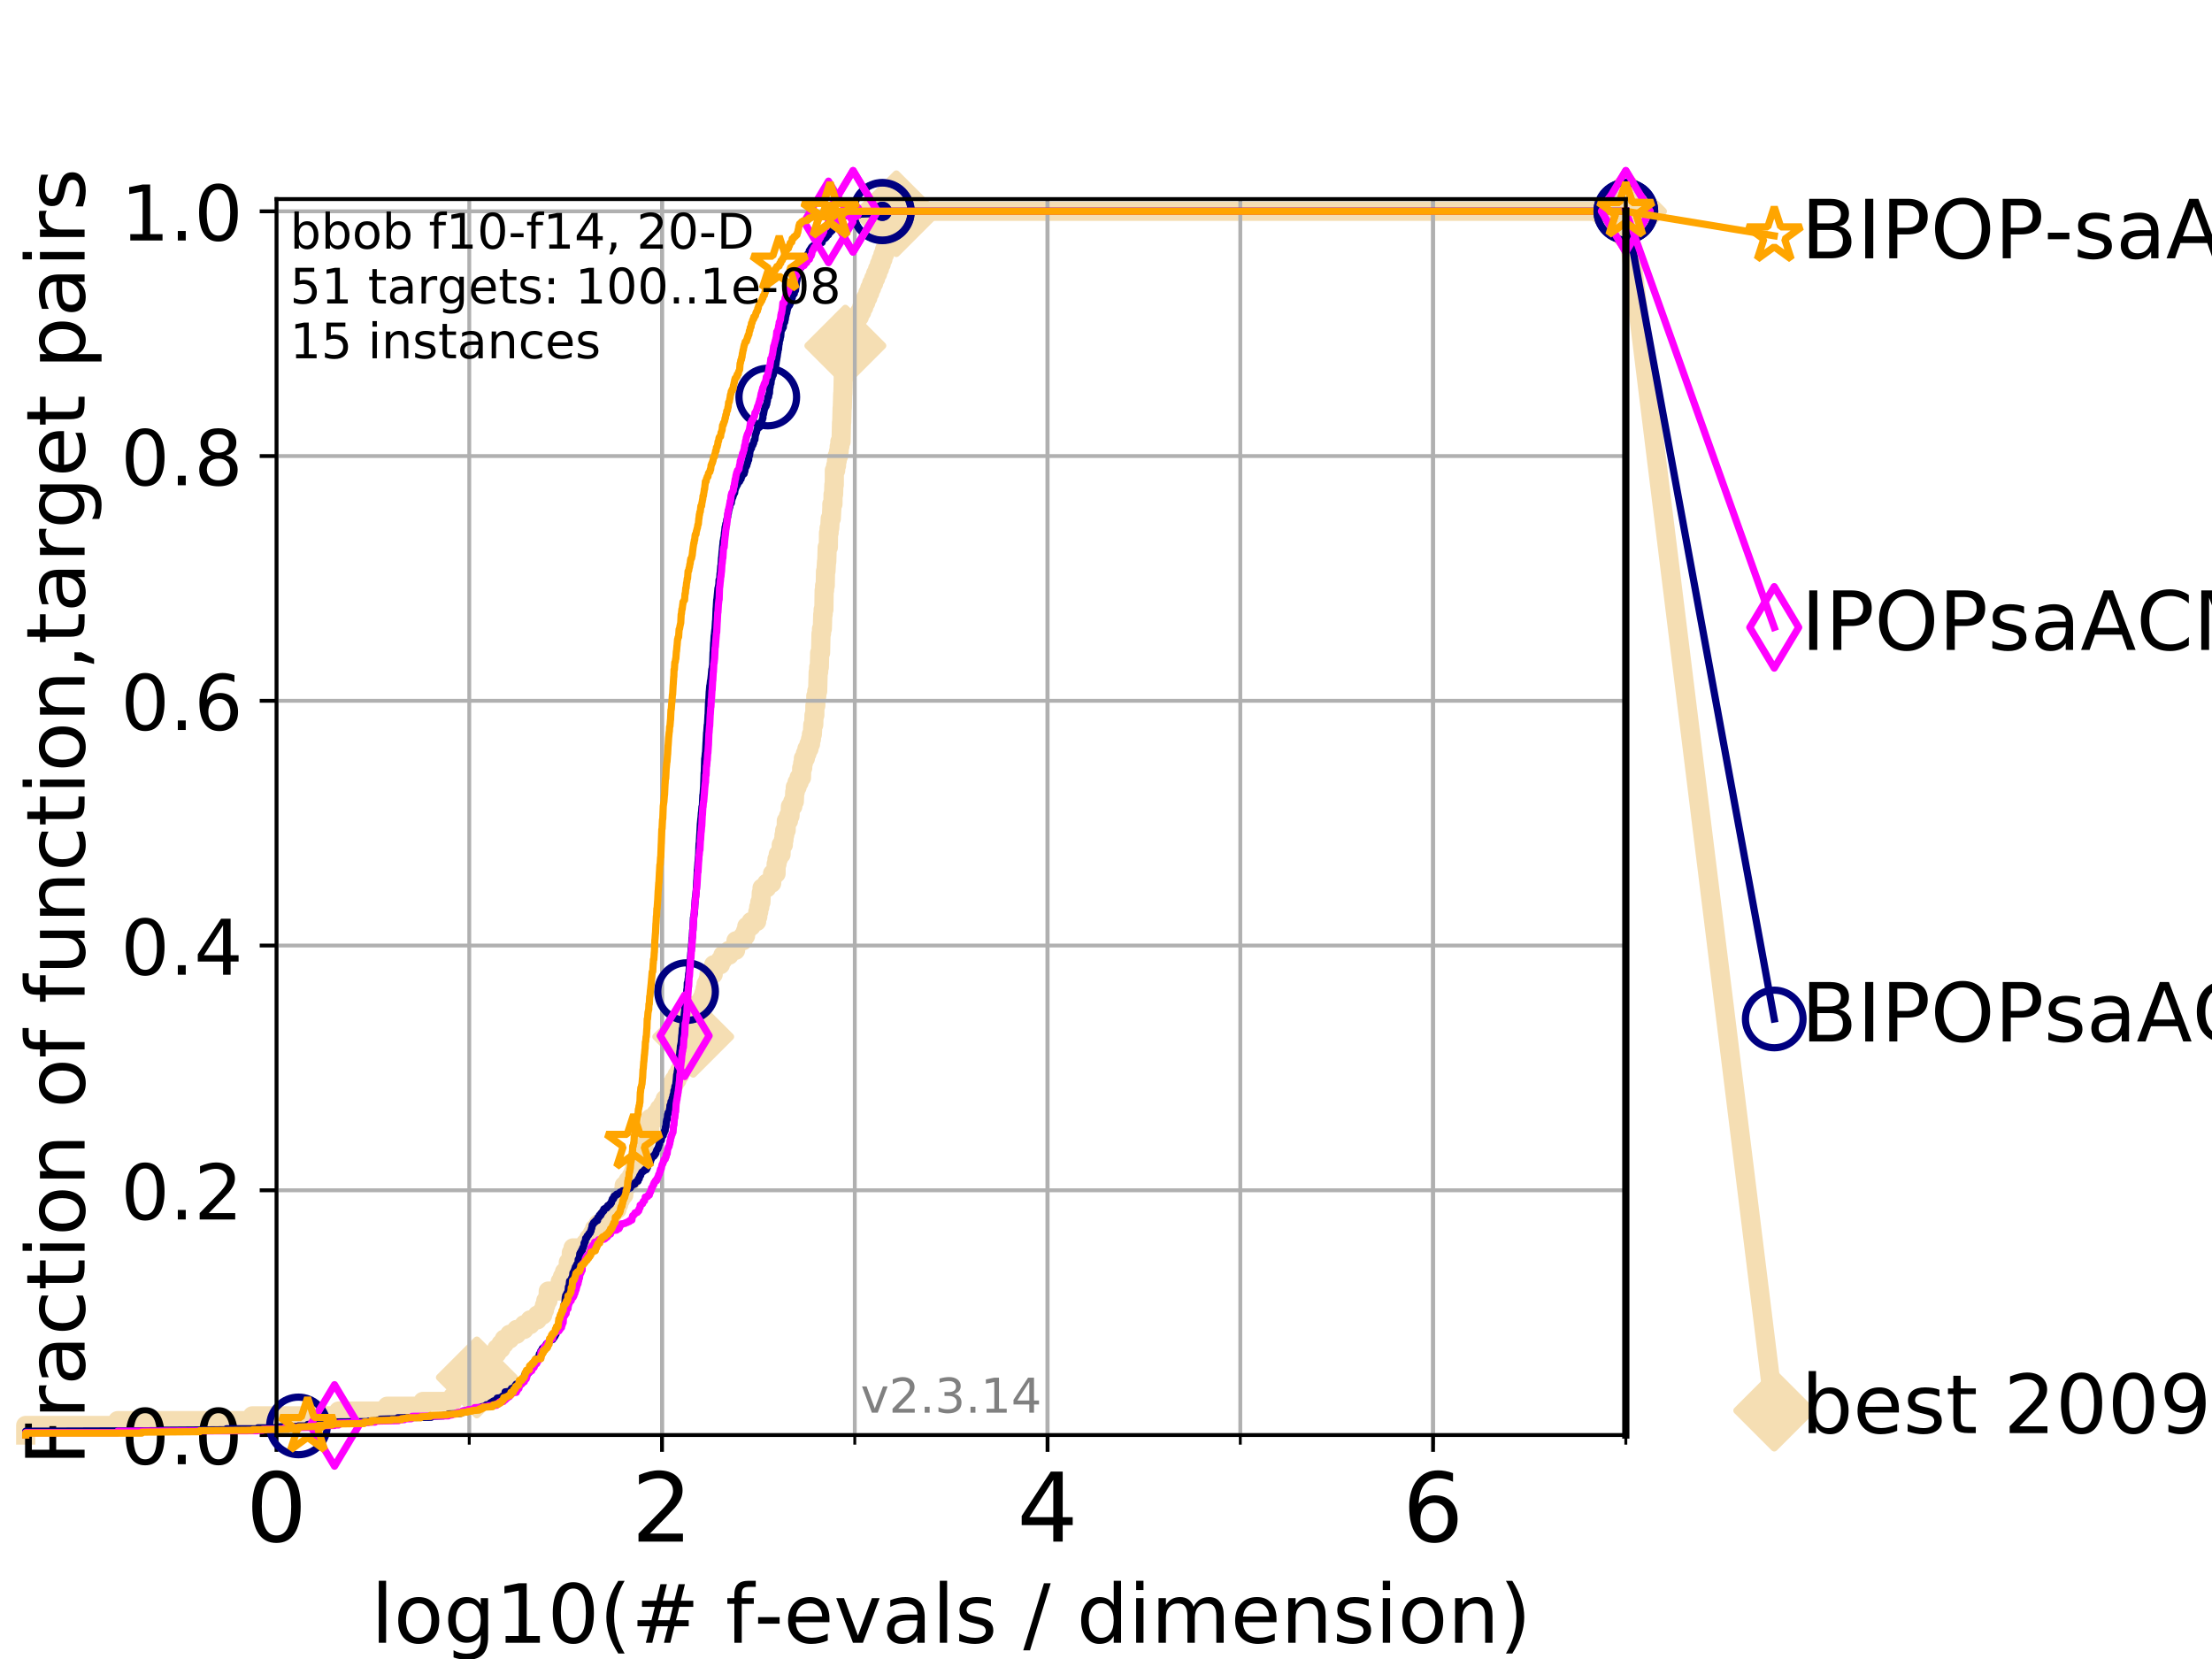<?xml version="1.0" encoding="utf-8" standalone="no"?>
<!DOCTYPE svg PUBLIC "-//W3C//DTD SVG 1.1//EN"
  "http://www.w3.org/Graphics/SVG/1.1/DTD/svg11.dtd">
<!-- Created with matplotlib (https://matplotlib.org/) -->
<svg height="345.6pt" version="1.1" viewBox="0 0 460.8 345.6" width="460.8pt" xmlns="http://www.w3.org/2000/svg" xmlns:xlink="http://www.w3.org/1999/xlink">
 <defs>
  <style type="text/css">
*{stroke-linecap:butt;stroke-linejoin:round;}
  </style>
 </defs>
 <g id="figure_1">
  <g id="patch_1">
   <path d="M 0 345.6 
L 460.8 345.6 
L 460.8 0 
L 0 0 
z
" style="fill:#ffffff;"/>
  </g>
  <g id="axes_1">
   <g id="patch_2">
    <path d="M 57.6 298.944 
L 338.688 298.944 
L 338.688 41.472 
L 57.6 41.472 
z
" style="fill:#ffffff;"/>
   </g>
   <g id="line2d_1">
    <path d="M 5.357 298.944 
L 5.357 296.945 
L 24.516 296.945 
L 24.516 295.945 
L 52.583 295.945 
L 52.583 294.945 
L 70.539 294.945 
L 70.539 293.946 
L 80.65 293.946 
L 80.65 292.946 
L 88.105 292.946 
L 88.105 291.946 
L 94.295 291.946 
L 94.295 290.946 
L 94.921 290.946 
L 94.921 289.947 
L 96.583 289.947 
L 96.583 288.947 
L 97.134 288.947 
L 97.134 287.947 
L 98.689 287.947 
L 98.689 286.948 
L 99.338 286.948 
L 99.338 285.948 
L 100.789 285.948 
L 100.862 283.949 
L 101.924 283.949 
L 101.924 282.949 
L 102.794 282.949 
L 102.794 281.949 
L 103.498 281.949 
L 103.498 280.949 
L 104.355 280.949 
L 104.355 279.95 
L 105.057 279.95 
L 105.057 278.95 
L 106.169 278.95 
L 106.169 277.95 
L 107.614 277.95 
L 107.614 276.951 
L 109.177 276.951 
L 109.177 275.951 
L 110.443 275.951 
L 110.443 274.951 
L 111.936 274.951 
L 111.936 273.952 
L 113.059 273.952 
L 113.059 272.952 
L 113.418 272.952 
L 113.418 271.952 
L 113.7 271.952 
L 113.7 270.952 
L 114.148 270.952 
L 114.216 268.953 
L 116.621 268.953 
L 116.71 266.954 
L 117.174 266.954 
L 117.174 265.954 
L 117.598 265.954 
L 117.598 264.954 
L 118.364 264.954 
L 118.391 262.955 
L 118.994 262.955 
L 119.02 260.956 
L 119.377 260.956 
L 119.377 259.956 
L 121.975 259.956 
L 121.975 258.956 
L 122.657 258.956 
L 122.657 257.956 
L 123.374 257.956 
L 123.374 256.957 
L 123.849 256.957 
L 123.849 255.957 
L 124.595 255.957 
L 124.595 254.957 
L 125.858 254.957 
L 125.858 253.958 
L 126.54 253.958 
L 126.54 252.958 
L 127.58 252.958 
L 127.58 251.958 
L 128.531 251.958 
L 128.531 250.959 
L 128.871 250.959 
L 128.871 249.959 
L 129.262 249.959 
L 129.262 248.959 
L 129.936 248.959 
L 130.032 246.96 
L 130.809 246.96 
L 130.809 245.96 
L 131.528 245.96 
L 131.528 244.96 
L 131.999 244.96 
L 131.999 243.961 
L 132.23 243.961 
L 132.23 242.961 
L 132.363 242.961 
L 132.363 241.961 
L 132.975 241.961 
L 132.975 240.962 
L 133.228 240.962 
L 133.228 239.962 
L 133.833 239.962 
L 133.833 238.962 
L 134.117 238.962 
L 134.117 237.962 
L 134.268 237.962 
L 134.268 236.963 
L 134.535 236.963 
L 134.535 235.963 
L 135.321 235.963 
L 135.432 233.964 
L 135.482 233.964 
L 135.482 232.964 
L 136.673 232.964 
L 136.673 231.964 
L 137.362 231.964 
L 137.362 230.965 
L 138.093 230.965 
L 138.093 229.965 
L 138.561 229.965 
L 138.561 228.965 
L 139.342 228.965 
L 139.342 227.966 
L 139.478 227.966 
L 139.478 226.966 
L 139.794 226.966 
L 139.794 225.966 
L 140.431 225.966 
L 140.431 224.966 
L 141.025 224.966 
L 141.025 223.967 
L 141.578 223.967 
L 141.578 222.967 
L 142.107 222.967 
L 142.107 221.967 
L 142.48 221.967 
L 142.48 220.968 
L 143.401 220.968 
L 143.471 218.968 
L 143.534 218.968 
L 143.534 217.969 
L 144.057 217.969 
L 144.057 216.969 
L 144.409 216.969 
L 144.409 215.969 
L 144.522 215.969 
L 144.522 214.969 
L 145.167 214.969 
L 145.167 213.97 
L 145.282 213.97 
L 145.282 212.97 
L 145.52 212.97 
L 145.52 211.97 
L 145.866 211.97 
L 145.866 210.971 
L 146.145 210.971 
L 146.232 207.972 
L 146.623 207.972 
L 146.623 206.972 
L 146.885 206.972 
L 146.885 205.972 
L 147.088 205.972 
L 147.088 204.972 
L 147.525 204.972 
L 147.525 203.973 
L 147.705 203.973 
L 147.705 202.973 
L 148.573 202.973 
L 148.677 200.974 
L 150.064 200.974 
L 150.064 199.974 
L 150.599 199.974 
L 150.599 198.974 
L 151.897 198.974 
L 151.897 197.975 
L 153.233 197.975 
L 153.32 195.975 
L 154.764 195.975 
L 154.764 194.975 
L 155.303 194.975 
L 155.303 193.976 
L 155.575 193.976 
L 155.575 192.976 
L 156.47 192.976 
L 156.47 191.976 
L 157.619 191.976 
L 157.619 190.977 
L 157.86 190.977 
L 157.86 189.977 
L 158.053 189.977 
L 158.053 188.977 
L 158.272 188.977 
L 158.272 187.978 
L 158.511 187.978 
L 158.589 185.978 
L 158.748 185.978 
L 158.748 184.979 
L 159.721 184.979 
L 159.721 183.979 
L 160.758 183.979 
L 160.758 182.979 
L 160.938 182.979 
L 160.938 181.979 
L 161.668 181.979 
L 161.686 179.98 
L 161.863 179.98 
L 161.863 178.98 
L 162.126 178.98 
L 162.126 177.981 
L 162.708 177.981 
L 162.748 175.981 
L 163.187 175.981 
L 163.187 174.982 
L 163.32 174.982 
L 163.32 173.982 
L 163.471 173.982 
L 163.471 172.982 
L 163.771 172.982 
L 163.81 170.983 
L 164.261 170.983 
L 164.261 169.983 
L 164.573 169.983 
L 164.66 167.984 
L 165.153 167.984 
L 165.153 166.984 
L 165.472 166.984 
L 165.558 164.985 
L 165.672 164.985 
L 165.672 163.985 
L 166.046 163.985 
L 166.046 162.985 
L 166.467 162.985 
L 166.467 161.985 
L 166.965 161.985 
L 167.009 159.986 
L 167.215 159.986 
L 167.215 158.986 
L 167.361 158.986 
L 167.361 157.987 
L 167.77 157.987 
L 167.77 156.987 
L 168.1 156.987 
L 168.1 155.987 
L 168.531 155.987 
L 168.531 154.988 
L 168.847 154.988 
L 168.847 153.988 
L 169.034 153.988 
L 169.034 152.988 
L 169.225 152.988 
L 169.32 150.989 
L 169.519 150.989 
L 169.567 148.989 
L 169.74 148.989 
L 169.754 146.99 
L 169.946 146.99 
L 169.948 144.991 
L 170.149 144.991 
L 170.149 143.991 
L 170.334 143.991 
L 170.441 139.992 
L 170.544 139.992 
L 170.544 138.992 
L 170.685 138.992 
L 170.751 135.993 
L 170.942 135.993 
L 171.031 131.995 
L 171.137 131.995 
L 171.137 130.995 
L 171.31 130.995 
L 171.393 127.996 
L 171.48 127.996 
L 171.48 126.996 
L 171.629 126.996 
L 171.682 122.997 
L 171.774 122.997 
L 171.774 121.998 
L 171.916 121.998 
L 171.968 118.999 
L 172.07 118.999 
L 172.176 116.999 
L 172.232 116.999 
L 172.323 114 
L 172.561 114 
L 172.593 111.001 
L 172.72 111.001 
L 172.72 110.001 
L 172.852 110.001 
L 172.956 108.002 
L 173.177 108.002 
L 173.276 106.002 
L 173.289 106.002 
L 173.289 105.003 
L 173.522 105.003 
L 173.538 103.003 
L 173.651 103.003 
L 173.709 101.004 
L 173.798 101.004 
L 173.807 98.005 
L 174.084 98.005 
L 174.084 97.005 
L 174.264 97.005 
L 174.264 96.005 
L 174.401 96.005 
L 174.401 95.006 
L 174.682 95.006 
L 174.682 94.006 
L 174.82 94.006 
L 174.82 93.006 
L 174.958 93.006 
L 174.958 92.007 
L 175.212 92.007 
L 175.307 88.008 
L 175.347 88.008 
L 175.429 85.009 
L 175.466 85.009 
L 175.551 82.01 
L 175.589 82.01 
L 175.681 78.011 
L 175.714 78.011 
L 175.796 75.012 
L 175.835 75.012 
L 175.921 72.013 
L 176.102 72.013 
L 176.102 71.013 
L 176.33 71.013 
L 176.33 70.013 
L 176.94 70.013 
L 176.94 69.014 
L 177.453 69.014 
L 177.453 68.014 
L 177.887 68.014 
L 177.887 67.014 
L 178.478 67.014 
L 178.478 66.015 
L 179.021 66.015 
L 179.021 65.015 
L 179.503 65.015 
L 179.503 64.015 
L 179.94 64.015 
L 179.94 63.015 
L 180.365 63.015 
L 180.365 62.016 
L 180.785 62.016 
L 180.785 61.016 
L 181.186 61.016 
L 181.186 60.016 
L 181.573 60.016 
L 181.573 59.017 
L 182.003 59.017 
L 182.003 58.017 
L 182.407 58.017 
L 182.407 57.017 
L 182.821 57.017 
L 182.821 56.018 
L 183.202 56.018 
L 183.202 55.018 
L 183.573 55.018 
L 183.573 54.018 
L 183.929 54.018 
L 183.929 53.019 
L 184.267 53.019 
L 184.267 52.019 
L 184.558 52.019 
L 184.558 51.019 
L 184.919 51.019 
L 184.919 50.019 
L 185.254 50.019 
L 185.254 49.02 
L 185.594 49.02 
L 185.594 48.02 
L 185.864 48.02 
L 185.864 47.02 
L 186.178 47.02 
L 186.178 46.021 
L 186.461 46.021 
L 186.461 45.021 
L 186.723 45.021 
L 186.723 44.021 
L 338.688 44.021 
L 338.688 44.021 
" style="fill:none;stroke:#f5deb3;stroke-linecap:square;stroke-width:4;"/>
   </g>
   <g id="line2d_2">
    <defs>
     <path d="M -0 7.778 
L 7.778 0 
L 0 -7.778 
L -7.778 -0 
z
" id="m3fa263b582" style="stroke:#f5deb3;stroke-linejoin:miter;stroke-width:1.5;"/>
    </defs>
    <g>
     <use style="fill:#f5deb3;stroke:#f5deb3;stroke-linejoin:miter;stroke-width:1.5;" x="99.338" xlink:href="#m3fa263b582" y="286.948"/>
     <use style="fill:#f5deb3;stroke:#f5deb3;stroke-linejoin:miter;stroke-width:1.5;" x="144.409" xlink:href="#m3fa263b582" y="215.969"/>
     <use style="fill:#f5deb3;stroke:#f5deb3;stroke-linejoin:miter;stroke-width:1.5;" x="176.102" xlink:href="#m3fa263b582" y="72.013"/>
     <use style="fill:#f5deb3;stroke:#f5deb3;stroke-linejoin:miter;stroke-width:1.5;" x="186.723" xlink:href="#m3fa263b582" y="45.021"/>
     <use style="fill:#f5deb3;stroke:#f5deb3;stroke-linejoin:miter;stroke-width:1.5;" x="186.723" xlink:href="#m3fa263b582" y="44.021"/>
     <use style="fill:#f5deb3;stroke:#f5deb3;stroke-linejoin:miter;stroke-width:1.5;" x="338.688" xlink:href="#m3fa263b582" y="44.021"/>
    </g>
   </g>
   <g id="line2d_3">
    <path style="fill:none;stroke:#f5deb3;stroke-linecap:square;stroke-width:4;"/>
    <g/>
   </g>
   <g id="line2d_4">
    <path d="M 338.688 44.021 
L 369.608 293.846 
" style="fill:none;stroke:#f5deb3;stroke-linecap:square;stroke-width:4;"/>
    <g>
     <use style="fill:#f5deb3;stroke:#f5deb3;stroke-linejoin:miter;stroke-width:1.5;" x="338.688" xlink:href="#m3fa263b582" y="44.021"/>
     <use style="fill:#f5deb3;stroke:#f5deb3;stroke-linejoin:miter;stroke-width:1.5;" x="369.608" xlink:href="#m3fa263b582" y="293.846"/>
    </g>
   </g>
   <g id="matplotlib.axis_1">
    <g id="xtick_1">
     <g id="line2d_5">
      <path clip-path="url(#pde3b175a1b)" d="M 57.6 298.944 
L 57.6 41.472 
" style="fill:none;stroke:#b0b0b0;stroke-linecap:square;stroke-width:0.8;"/>
     </g>
     <g id="line2d_6">
      <defs>
       <path d="M 0 0 
L 0 3.5 
" id="m268fecdb62" style="stroke:#000000;stroke-width:0.8;"/>
      </defs>
      <g>
       <use style="stroke:#000000;stroke-width:0.8;" x="57.6" xlink:href="#m268fecdb62" y="298.944"/>
      </g>
     </g>
     <g id="text_1">
      <!-- 0 -->
      <defs>
       <path d="M 31.781 66.406 
Q 24.172 66.406 20.328 58.906 
Q 16.5 51.422 16.5 36.375 
Q 16.5 21.391 20.328 13.891 
Q 24.172 6.391 31.781 6.391 
Q 39.453 6.391 43.281 13.891 
Q 47.125 21.391 47.125 36.375 
Q 47.125 51.422 43.281 58.906 
Q 39.453 66.406 31.781 66.406 
z
M 31.781 74.219 
Q 44.047 74.219 50.516 64.516 
Q 56.984 54.828 56.984 36.375 
Q 56.984 17.969 50.516 8.266 
Q 44.047 -1.422 31.781 -1.422 
Q 19.531 -1.422 13.062 8.266 
Q 6.594 17.969 6.594 36.375 
Q 6.594 54.828 13.062 64.516 
Q 19.531 74.219 31.781 74.219 
z
" id="DejaVuSans-48"/>
      </defs>
      <g transform="translate(51.237 321.141)scale(0.2 -0.2)">
       <use xlink:href="#DejaVuSans-48"/>
      </g>
     </g>
    </g>
    <g id="xtick_2">
     <g id="line2d_7">
      <path clip-path="url(#pde3b175a1b)" d="M 137.911 298.944 
L 137.911 41.472 
" style="fill:none;stroke:#b0b0b0;stroke-linecap:square;stroke-width:0.8;"/>
     </g>
     <g id="line2d_8">
      <g>
       <use style="stroke:#000000;stroke-width:0.8;" x="137.911" xlink:href="#m268fecdb62" y="298.944"/>
      </g>
     </g>
     <g id="text_2">
      <!-- 2 -->
      <defs>
       <path d="M 19.188 8.297 
L 53.609 8.297 
L 53.609 0 
L 7.328 0 
L 7.328 8.297 
Q 12.938 14.109 22.625 23.891 
Q 32.328 33.688 34.812 36.531 
Q 39.547 41.844 41.422 45.531 
Q 43.312 49.219 43.312 52.781 
Q 43.312 58.594 39.234 62.25 
Q 35.156 65.922 28.609 65.922 
Q 23.969 65.922 18.812 64.312 
Q 13.672 62.703 7.812 59.422 
L 7.812 69.391 
Q 13.766 71.781 18.938 73 
Q 24.125 74.219 28.422 74.219 
Q 39.75 74.219 46.484 68.547 
Q 53.219 62.891 53.219 53.422 
Q 53.219 48.922 51.531 44.891 
Q 49.859 40.875 45.406 35.406 
Q 44.188 33.984 37.641 27.219 
Q 31.109 20.453 19.188 8.297 
z
" id="DejaVuSans-50"/>
      </defs>
      <g transform="translate(131.548 321.141)scale(0.2 -0.2)">
       <use xlink:href="#DejaVuSans-50"/>
      </g>
     </g>
    </g>
    <g id="xtick_3">
     <g id="line2d_9">
      <path clip-path="url(#pde3b175a1b)" d="M 218.222 298.944 
L 218.222 41.472 
" style="fill:none;stroke:#b0b0b0;stroke-linecap:square;stroke-width:0.8;"/>
     </g>
     <g id="line2d_10">
      <g>
       <use style="stroke:#000000;stroke-width:0.8;" x="218.222" xlink:href="#m268fecdb62" y="298.944"/>
      </g>
     </g>
     <g id="text_3">
      <!-- 4 -->
      <defs>
       <path d="M 37.797 64.312 
L 12.891 25.391 
L 37.797 25.391 
z
M 35.203 72.906 
L 47.609 72.906 
L 47.609 25.391 
L 58.016 25.391 
L 58.016 17.188 
L 47.609 17.188 
L 47.609 0 
L 37.797 0 
L 37.797 17.188 
L 4.891 17.188 
L 4.891 26.703 
z
" id="DejaVuSans-52"/>
      </defs>
      <g transform="translate(211.859 321.141)scale(0.2 -0.2)">
       <use xlink:href="#DejaVuSans-52"/>
      </g>
     </g>
    </g>
    <g id="xtick_4">
     <g id="line2d_11">
      <path clip-path="url(#pde3b175a1b)" d="M 298.533 298.944 
L 298.533 41.472 
" style="fill:none;stroke:#b0b0b0;stroke-linecap:square;stroke-width:0.8;"/>
     </g>
     <g id="line2d_12">
      <g>
       <use style="stroke:#000000;stroke-width:0.8;" x="298.533" xlink:href="#m268fecdb62" y="298.944"/>
      </g>
     </g>
     <g id="text_4">
      <!-- 6 -->
      <defs>
       <path d="M 33.016 40.375 
Q 26.375 40.375 22.484 35.828 
Q 18.609 31.297 18.609 23.391 
Q 18.609 15.531 22.484 10.953 
Q 26.375 6.391 33.016 6.391 
Q 39.656 6.391 43.531 10.953 
Q 47.406 15.531 47.406 23.391 
Q 47.406 31.297 43.531 35.828 
Q 39.656 40.375 33.016 40.375 
z
M 52.594 71.297 
L 52.594 62.312 
Q 48.875 64.062 45.094 64.984 
Q 41.312 65.922 37.594 65.922 
Q 27.828 65.922 22.672 59.328 
Q 17.531 52.734 16.797 39.406 
Q 19.672 43.656 24.016 45.922 
Q 28.375 48.188 33.594 48.188 
Q 44.578 48.188 50.953 41.516 
Q 57.328 34.859 57.328 23.391 
Q 57.328 12.156 50.688 5.359 
Q 44.047 -1.422 33.016 -1.422 
Q 20.359 -1.422 13.672 8.266 
Q 6.984 17.969 6.984 36.375 
Q 6.984 53.656 15.188 63.938 
Q 23.391 74.219 37.203 74.219 
Q 40.922 74.219 44.703 73.484 
Q 48.484 72.75 52.594 71.297 
z
" id="DejaVuSans-54"/>
      </defs>
      <g transform="translate(292.17 321.141)scale(0.2 -0.2)">
       <use xlink:href="#DejaVuSans-54"/>
      </g>
     </g>
    </g>
    <g id="xtick_5">
     <g id="line2d_13">
      <path clip-path="url(#pde3b175a1b)" d="M 57.6 298.944 
L 57.6 41.472 
" style="fill:none;stroke:#b0b0b0;stroke-linecap:square;stroke-width:0.8;"/>
     </g>
     <g id="line2d_14">
      <defs>
       <path d="M 0 0 
L 0 2 
" id="m636491a874" style="stroke:#000000;stroke-width:0.6;"/>
      </defs>
      <g>
       <use style="stroke:#000000;stroke-width:0.6;" x="57.6" xlink:href="#m636491a874" y="298.944"/>
      </g>
     </g>
    </g>
    <g id="xtick_6">
     <g id="line2d_15">
      <path clip-path="url(#pde3b175a1b)" d="M 97.755 298.944 
L 97.755 41.472 
" style="fill:none;stroke:#b0b0b0;stroke-linecap:square;stroke-width:0.8;"/>
     </g>
     <g id="line2d_16">
      <g>
       <use style="stroke:#000000;stroke-width:0.6;" x="97.755" xlink:href="#m636491a874" y="298.944"/>
      </g>
     </g>
    </g>
    <g id="xtick_7">
     <g id="line2d_17">
      <path clip-path="url(#pde3b175a1b)" d="M 137.911 298.944 
L 137.911 41.472 
" style="fill:none;stroke:#b0b0b0;stroke-linecap:square;stroke-width:0.8;"/>
     </g>
     <g id="line2d_18">
      <g>
       <use style="stroke:#000000;stroke-width:0.6;" x="137.911" xlink:href="#m636491a874" y="298.944"/>
      </g>
     </g>
    </g>
    <g id="xtick_8">
     <g id="line2d_19">
      <path clip-path="url(#pde3b175a1b)" d="M 178.066 298.944 
L 178.066 41.472 
" style="fill:none;stroke:#b0b0b0;stroke-linecap:square;stroke-width:0.8;"/>
     </g>
     <g id="line2d_20">
      <g>
       <use style="stroke:#000000;stroke-width:0.6;" x="178.066" xlink:href="#m636491a874" y="298.944"/>
      </g>
     </g>
    </g>
    <g id="xtick_9">
     <g id="line2d_21">
      <path clip-path="url(#pde3b175a1b)" d="M 218.222 298.944 
L 218.222 41.472 
" style="fill:none;stroke:#b0b0b0;stroke-linecap:square;stroke-width:0.8;"/>
     </g>
     <g id="line2d_22">
      <g>
       <use style="stroke:#000000;stroke-width:0.6;" x="218.222" xlink:href="#m636491a874" y="298.944"/>
      </g>
     </g>
    </g>
    <g id="xtick_10">
     <g id="line2d_23">
      <path clip-path="url(#pde3b175a1b)" d="M 258.377 298.944 
L 258.377 41.472 
" style="fill:none;stroke:#b0b0b0;stroke-linecap:square;stroke-width:0.8;"/>
     </g>
     <g id="line2d_24">
      <g>
       <use style="stroke:#000000;stroke-width:0.6;" x="258.377" xlink:href="#m636491a874" y="298.944"/>
      </g>
     </g>
    </g>
    <g id="xtick_11">
     <g id="line2d_25">
      <path clip-path="url(#pde3b175a1b)" d="M 298.533 298.944 
L 298.533 41.472 
" style="fill:none;stroke:#b0b0b0;stroke-linecap:square;stroke-width:0.8;"/>
     </g>
     <g id="line2d_26">
      <g>
       <use style="stroke:#000000;stroke-width:0.6;" x="298.533" xlink:href="#m636491a874" y="298.944"/>
      </g>
     </g>
    </g>
    <g id="xtick_12">
     <g id="line2d_27">
      <path clip-path="url(#pde3b175a1b)" d="M 338.688 298.944 
L 338.688 41.472 
" style="fill:none;stroke:#b0b0b0;stroke-linecap:square;stroke-width:0.8;"/>
     </g>
     <g id="line2d_28">
      <g>
       <use style="stroke:#000000;stroke-width:0.6;" x="338.688" xlink:href="#m636491a874" y="298.944"/>
      </g>
     </g>
    </g>
    <g id="text_5">
     <!-- log10(# f-evals / dimension) -->
     <defs>
      <path d="M 9.422 75.984 
L 18.406 75.984 
L 18.406 0 
L 9.422 0 
z
" id="DejaVuSans-108"/>
      <path d="M 30.609 48.391 
Q 23.391 48.391 19.188 42.75 
Q 14.984 37.109 14.984 27.297 
Q 14.984 17.484 19.156 11.844 
Q 23.344 6.203 30.609 6.203 
Q 37.797 6.203 41.984 11.859 
Q 46.188 17.531 46.188 27.297 
Q 46.188 37.016 41.984 42.703 
Q 37.797 48.391 30.609 48.391 
z
M 30.609 56 
Q 42.328 56 49.016 48.375 
Q 55.719 40.766 55.719 27.297 
Q 55.719 13.875 49.016 6.219 
Q 42.328 -1.422 30.609 -1.422 
Q 18.844 -1.422 12.172 6.219 
Q 5.516 13.875 5.516 27.297 
Q 5.516 40.766 12.172 48.375 
Q 18.844 56 30.609 56 
z
" id="DejaVuSans-111"/>
      <path d="M 45.406 27.984 
Q 45.406 37.75 41.375 43.109 
Q 37.359 48.484 30.078 48.484 
Q 22.859 48.484 18.828 43.109 
Q 14.797 37.75 14.797 27.984 
Q 14.797 18.266 18.828 12.891 
Q 22.859 7.516 30.078 7.516 
Q 37.359 7.516 41.375 12.891 
Q 45.406 18.266 45.406 27.984 
z
M 54.391 6.781 
Q 54.391 -7.172 48.188 -13.984 
Q 42 -20.797 29.203 -20.797 
Q 24.469 -20.797 20.266 -20.094 
Q 16.062 -19.391 12.109 -17.922 
L 12.109 -9.188 
Q 16.062 -11.328 19.922 -12.344 
Q 23.781 -13.375 27.781 -13.375 
Q 36.625 -13.375 41.016 -8.766 
Q 45.406 -4.156 45.406 5.172 
L 45.406 9.625 
Q 42.625 4.781 38.281 2.391 
Q 33.938 0 27.875 0 
Q 17.828 0 11.672 7.656 
Q 5.516 15.328 5.516 27.984 
Q 5.516 40.672 11.672 48.328 
Q 17.828 56 27.875 56 
Q 33.938 56 38.281 53.609 
Q 42.625 51.219 45.406 46.391 
L 45.406 54.688 
L 54.391 54.688 
z
" id="DejaVuSans-103"/>
      <path d="M 12.406 8.297 
L 28.516 8.297 
L 28.516 63.922 
L 10.984 60.406 
L 10.984 69.391 
L 28.422 72.906 
L 38.281 72.906 
L 38.281 8.297 
L 54.391 8.297 
L 54.391 0 
L 12.406 0 
z
" id="DejaVuSans-49"/>
      <path d="M 31 75.875 
Q 24.469 64.656 21.281 53.656 
Q 18.109 42.672 18.109 31.391 
Q 18.109 20.125 21.312 9.062 
Q 24.516 -2 31 -13.188 
L 23.188 -13.188 
Q 15.875 -1.703 12.234 9.375 
Q 8.594 20.453 8.594 31.391 
Q 8.594 42.281 12.203 53.312 
Q 15.828 64.359 23.188 75.875 
z
" id="DejaVuSans-40"/>
      <path d="M 51.125 44 
L 36.922 44 
L 32.812 27.688 
L 47.125 27.688 
z
M 43.797 71.781 
L 38.719 51.516 
L 52.984 51.516 
L 58.109 71.781 
L 65.922 71.781 
L 60.891 51.516 
L 76.125 51.516 
L 76.125 44 
L 58.984 44 
L 54.984 27.688 
L 70.516 27.688 
L 70.516 20.219 
L 53.078 20.219 
L 48 0 
L 40.188 0 
L 45.219 20.219 
L 30.906 20.219 
L 25.875 0 
L 18.016 0 
L 23.094 20.219 
L 7.719 20.219 
L 7.719 27.688 
L 24.906 27.688 
L 29 44 
L 13.281 44 
L 13.281 51.516 
L 30.906 51.516 
L 35.891 71.781 
z
" id="DejaVuSans-35"/>
      <path id="DejaVuSans-32"/>
      <path d="M 37.109 75.984 
L 37.109 68.5 
L 28.516 68.5 
Q 23.688 68.5 21.797 66.547 
Q 19.922 64.594 19.922 59.516 
L 19.922 54.688 
L 34.719 54.688 
L 34.719 47.703 
L 19.922 47.703 
L 19.922 0 
L 10.891 0 
L 10.891 47.703 
L 2.297 47.703 
L 2.297 54.688 
L 10.891 54.688 
L 10.891 58.5 
Q 10.891 67.625 15.141 71.797 
Q 19.391 75.984 28.609 75.984 
z
" id="DejaVuSans-102"/>
      <path d="M 4.891 31.391 
L 31.203 31.391 
L 31.203 23.391 
L 4.891 23.391 
z
" id="DejaVuSans-45"/>
      <path d="M 56.203 29.594 
L 56.203 25.203 
L 14.891 25.203 
Q 15.484 15.922 20.484 11.062 
Q 25.484 6.203 34.422 6.203 
Q 39.594 6.203 44.453 7.469 
Q 49.312 8.734 54.109 11.281 
L 54.109 2.781 
Q 49.266 0.734 44.188 -0.344 
Q 39.109 -1.422 33.891 -1.422 
Q 20.797 -1.422 13.156 6.188 
Q 5.516 13.812 5.516 26.812 
Q 5.516 40.234 12.766 48.109 
Q 20.016 56 32.328 56 
Q 43.359 56 49.781 48.891 
Q 56.203 41.797 56.203 29.594 
z
M 47.219 32.234 
Q 47.125 39.594 43.094 43.984 
Q 39.062 48.391 32.422 48.391 
Q 24.906 48.391 20.391 44.141 
Q 15.875 39.891 15.188 32.172 
z
" id="DejaVuSans-101"/>
      <path d="M 2.984 54.688 
L 12.5 54.688 
L 29.594 8.797 
L 46.688 54.688 
L 56.203 54.688 
L 35.688 0 
L 23.484 0 
z
" id="DejaVuSans-118"/>
      <path d="M 34.281 27.484 
Q 23.391 27.484 19.188 25 
Q 14.984 22.516 14.984 16.5 
Q 14.984 11.719 18.141 8.906 
Q 21.297 6.109 26.703 6.109 
Q 34.188 6.109 38.703 11.406 
Q 43.219 16.703 43.219 25.484 
L 43.219 27.484 
z
M 52.203 31.203 
L 52.203 0 
L 43.219 0 
L 43.219 8.297 
Q 40.141 3.328 35.547 0.953 
Q 30.953 -1.422 24.312 -1.422 
Q 15.922 -1.422 10.953 3.297 
Q 6 8.016 6 15.922 
Q 6 25.141 12.172 29.828 
Q 18.359 34.516 30.609 34.516 
L 43.219 34.516 
L 43.219 35.406 
Q 43.219 41.609 39.141 45 
Q 35.062 48.391 27.688 48.391 
Q 23 48.391 18.547 47.266 
Q 14.109 46.141 10.016 43.891 
L 10.016 52.203 
Q 14.938 54.109 19.578 55.047 
Q 24.219 56 28.609 56 
Q 40.484 56 46.344 49.844 
Q 52.203 43.703 52.203 31.203 
z
" id="DejaVuSans-97"/>
      <path d="M 44.281 53.078 
L 44.281 44.578 
Q 40.484 46.531 36.375 47.5 
Q 32.281 48.484 27.875 48.484 
Q 21.188 48.484 17.844 46.438 
Q 14.5 44.391 14.5 40.281 
Q 14.5 37.156 16.891 35.375 
Q 19.281 33.594 26.516 31.984 
L 29.594 31.297 
Q 39.156 29.25 43.188 25.516 
Q 47.219 21.781 47.219 15.094 
Q 47.219 7.469 41.188 3.016 
Q 35.156 -1.422 24.609 -1.422 
Q 20.219 -1.422 15.453 -0.562 
Q 10.688 0.297 5.422 2 
L 5.422 11.281 
Q 10.406 8.688 15.234 7.391 
Q 20.062 6.109 24.812 6.109 
Q 31.156 6.109 34.562 8.281 
Q 37.984 10.453 37.984 14.406 
Q 37.984 18.062 35.516 20.016 
Q 33.062 21.969 24.703 23.781 
L 21.578 24.516 
Q 13.234 26.266 9.516 29.906 
Q 5.812 33.547 5.812 39.891 
Q 5.812 47.609 11.281 51.797 
Q 16.75 56 26.812 56 
Q 31.781 56 36.172 55.266 
Q 40.578 54.547 44.281 53.078 
z
" id="DejaVuSans-115"/>
      <path d="M 25.391 72.906 
L 33.688 72.906 
L 8.297 -9.281 
L 0 -9.281 
z
" id="DejaVuSans-47"/>
      <path d="M 45.406 46.391 
L 45.406 75.984 
L 54.391 75.984 
L 54.391 0 
L 45.406 0 
L 45.406 8.203 
Q 42.578 3.328 38.25 0.953 
Q 33.938 -1.422 27.875 -1.422 
Q 17.969 -1.422 11.734 6.484 
Q 5.516 14.406 5.516 27.297 
Q 5.516 40.188 11.734 48.094 
Q 17.969 56 27.875 56 
Q 33.938 56 38.25 53.625 
Q 42.578 51.266 45.406 46.391 
z
M 14.797 27.297 
Q 14.797 17.391 18.875 11.75 
Q 22.953 6.109 30.078 6.109 
Q 37.203 6.109 41.297 11.75 
Q 45.406 17.391 45.406 27.297 
Q 45.406 37.203 41.297 42.844 
Q 37.203 48.484 30.078 48.484 
Q 22.953 48.484 18.875 42.844 
Q 14.797 37.203 14.797 27.297 
z
" id="DejaVuSans-100"/>
      <path d="M 9.422 54.688 
L 18.406 54.688 
L 18.406 0 
L 9.422 0 
z
M 9.422 75.984 
L 18.406 75.984 
L 18.406 64.594 
L 9.422 64.594 
z
" id="DejaVuSans-105"/>
      <path d="M 52 44.188 
Q 55.375 50.25 60.062 53.125 
Q 64.75 56 71.094 56 
Q 79.641 56 84.281 50.016 
Q 88.922 44.047 88.922 33.016 
L 88.922 0 
L 79.891 0 
L 79.891 32.719 
Q 79.891 40.578 77.094 44.375 
Q 74.312 48.188 68.609 48.188 
Q 61.625 48.188 57.562 43.547 
Q 53.516 38.922 53.516 30.906 
L 53.516 0 
L 44.484 0 
L 44.484 32.719 
Q 44.484 40.625 41.703 44.406 
Q 38.922 48.188 33.109 48.188 
Q 26.219 48.188 22.156 43.531 
Q 18.109 38.875 18.109 30.906 
L 18.109 0 
L 9.078 0 
L 9.078 54.688 
L 18.109 54.688 
L 18.109 46.188 
Q 21.188 51.219 25.484 53.609 
Q 29.781 56 35.688 56 
Q 41.656 56 45.828 52.969 
Q 50 49.953 52 44.188 
z
" id="DejaVuSans-109"/>
      <path d="M 54.891 33.016 
L 54.891 0 
L 45.906 0 
L 45.906 32.719 
Q 45.906 40.484 42.875 44.328 
Q 39.844 48.188 33.797 48.188 
Q 26.516 48.188 22.312 43.547 
Q 18.109 38.922 18.109 30.906 
L 18.109 0 
L 9.078 0 
L 9.078 54.688 
L 18.109 54.688 
L 18.109 46.188 
Q 21.344 51.125 25.703 53.562 
Q 30.078 56 35.797 56 
Q 45.219 56 50.047 50.172 
Q 54.891 44.344 54.891 33.016 
z
" id="DejaVuSans-110"/>
      <path d="M 8.016 75.875 
L 15.828 75.875 
Q 23.141 64.359 26.781 53.312 
Q 30.422 42.281 30.422 31.391 
Q 30.422 20.453 26.781 9.375 
Q 23.141 -1.703 15.828 -13.188 
L 8.016 -13.188 
Q 14.5 -2 17.703 9.062 
Q 20.906 20.125 20.906 31.391 
Q 20.906 42.672 17.703 53.656 
Q 14.5 64.656 8.016 75.875 
z
" id="DejaVuSans-41"/>
     </defs>
     <g transform="translate(77.303 342.218)scale(0.17 -0.17)">
      <use xlink:href="#DejaVuSans-108"/>
      <use x="27.783" xlink:href="#DejaVuSans-111"/>
      <use x="88.965" xlink:href="#DejaVuSans-103"/>
      <use x="152.441" xlink:href="#DejaVuSans-49"/>
      <use x="216.064" xlink:href="#DejaVuSans-48"/>
      <use x="279.688" xlink:href="#DejaVuSans-40"/>
      <use x="318.701" xlink:href="#DejaVuSans-35"/>
      <use x="402.49" xlink:href="#DejaVuSans-32"/>
      <use x="434.277" xlink:href="#DejaVuSans-102"/>
      <use x="469.404" xlink:href="#DejaVuSans-45"/>
      <use x="505.488" xlink:href="#DejaVuSans-101"/>
      <use x="567.012" xlink:href="#DejaVuSans-118"/>
      <use x="626.191" xlink:href="#DejaVuSans-97"/>
      <use x="687.471" xlink:href="#DejaVuSans-108"/>
      <use x="715.254" xlink:href="#DejaVuSans-115"/>
      <use x="767.354" xlink:href="#DejaVuSans-32"/>
      <use x="799.141" xlink:href="#DejaVuSans-47"/>
      <use x="832.832" xlink:href="#DejaVuSans-32"/>
      <use x="864.619" xlink:href="#DejaVuSans-100"/>
      <use x="928.096" xlink:href="#DejaVuSans-105"/>
      <use x="955.879" xlink:href="#DejaVuSans-109"/>
      <use x="1053.291" xlink:href="#DejaVuSans-101"/>
      <use x="1114.814" xlink:href="#DejaVuSans-110"/>
      <use x="1178.193" xlink:href="#DejaVuSans-115"/>
      <use x="1230.293" xlink:href="#DejaVuSans-105"/>
      <use x="1258.076" xlink:href="#DejaVuSans-111"/>
      <use x="1319.258" xlink:href="#DejaVuSans-110"/>
      <use x="1382.637" xlink:href="#DejaVuSans-41"/>
     </g>
    </g>
   </g>
   <g id="matplotlib.axis_2">
    <g id="ytick_1">
     <g id="line2d_29">
      <path clip-path="url(#pde3b175a1b)" d="M 57.6 298.944 
L 338.688 298.944 
" style="fill:none;stroke:#b0b0b0;stroke-linecap:square;stroke-width:0.8;"/>
     </g>
     <g id="line2d_30">
      <defs>
       <path d="M 0 0 
L -3.5 0 
" id="mdb9ed08b83" style="stroke:#000000;stroke-width:0.8;"/>
      </defs>
      <g>
       <use style="stroke:#000000;stroke-width:0.8;" x="57.6" xlink:href="#mdb9ed08b83" y="298.944"/>
      </g>
     </g>
     <g id="text_6">
      <!-- 0.0 -->
      <defs>
       <path d="M 10.688 12.406 
L 21 12.406 
L 21 0 
L 10.688 0 
z
" id="DejaVuSans-46"/>
      </defs>
      <g transform="translate(25.155 305.023)scale(0.16 -0.16)">
       <use xlink:href="#DejaVuSans-48"/>
       <use x="63.623" xlink:href="#DejaVuSans-46"/>
       <use x="95.41" xlink:href="#DejaVuSans-48"/>
      </g>
     </g>
    </g>
    <g id="ytick_2">
     <g id="line2d_31">
      <path clip-path="url(#pde3b175a1b)" d="M 57.6 247.959 
L 338.688 247.959 
" style="fill:none;stroke:#b0b0b0;stroke-linecap:square;stroke-width:0.8;"/>
     </g>
     <g id="line2d_32">
      <g>
       <use style="stroke:#000000;stroke-width:0.8;" x="57.6" xlink:href="#mdb9ed08b83" y="247.959"/>
      </g>
     </g>
     <g id="text_7">
      <!-- 0.2 -->
      <g transform="translate(25.155 254.038)scale(0.16 -0.16)">
       <use xlink:href="#DejaVuSans-48"/>
       <use x="63.623" xlink:href="#DejaVuSans-46"/>
       <use x="95.41" xlink:href="#DejaVuSans-50"/>
      </g>
     </g>
    </g>
    <g id="ytick_3">
     <g id="line2d_33">
      <path clip-path="url(#pde3b175a1b)" d="M 57.6 196.975 
L 338.688 196.975 
" style="fill:none;stroke:#b0b0b0;stroke-linecap:square;stroke-width:0.8;"/>
     </g>
     <g id="line2d_34">
      <g>
       <use style="stroke:#000000;stroke-width:0.8;" x="57.6" xlink:href="#mdb9ed08b83" y="196.975"/>
      </g>
     </g>
     <g id="text_8">
      <!-- 0.4 -->
      <g transform="translate(25.155 203.054)scale(0.16 -0.16)">
       <use xlink:href="#DejaVuSans-48"/>
       <use x="63.623" xlink:href="#DejaVuSans-46"/>
       <use x="95.41" xlink:href="#DejaVuSans-52"/>
      </g>
     </g>
    </g>
    <g id="ytick_4">
     <g id="line2d_35">
      <path clip-path="url(#pde3b175a1b)" d="M 57.6 145.99 
L 338.688 145.99 
" style="fill:none;stroke:#b0b0b0;stroke-linecap:square;stroke-width:0.8;"/>
     </g>
     <g id="line2d_36">
      <g>
       <use style="stroke:#000000;stroke-width:0.8;" x="57.6" xlink:href="#mdb9ed08b83" y="145.99"/>
      </g>
     </g>
     <g id="text_9">
      <!-- 0.6 -->
      <g transform="translate(25.155 152.069)scale(0.16 -0.16)">
       <use xlink:href="#DejaVuSans-48"/>
       <use x="63.623" xlink:href="#DejaVuSans-46"/>
       <use x="95.41" xlink:href="#DejaVuSans-54"/>
      </g>
     </g>
    </g>
    <g id="ytick_5">
     <g id="line2d_37">
      <path clip-path="url(#pde3b175a1b)" d="M 57.6 95.006 
L 338.688 95.006 
" style="fill:none;stroke:#b0b0b0;stroke-linecap:square;stroke-width:0.8;"/>
     </g>
     <g id="line2d_38">
      <g>
       <use style="stroke:#000000;stroke-width:0.8;" x="57.6" xlink:href="#mdb9ed08b83" y="95.006"/>
      </g>
     </g>
     <g id="text_10">
      <!-- 0.8 -->
      <defs>
       <path d="M 31.781 34.625 
Q 24.75 34.625 20.719 30.859 
Q 16.703 27.094 16.703 20.516 
Q 16.703 13.922 20.719 10.156 
Q 24.75 6.391 31.781 6.391 
Q 38.812 6.391 42.859 10.172 
Q 46.922 13.969 46.922 20.516 
Q 46.922 27.094 42.891 30.859 
Q 38.875 34.625 31.781 34.625 
z
M 21.922 38.812 
Q 15.578 40.375 12.031 44.719 
Q 8.5 49.078 8.5 55.328 
Q 8.5 64.062 14.719 69.141 
Q 20.953 74.219 31.781 74.219 
Q 42.672 74.219 48.875 69.141 
Q 55.078 64.062 55.078 55.328 
Q 55.078 49.078 51.531 44.719 
Q 48 40.375 41.703 38.812 
Q 48.828 37.156 52.797 32.312 
Q 56.781 27.484 56.781 20.516 
Q 56.781 9.906 50.312 4.234 
Q 43.844 -1.422 31.781 -1.422 
Q 19.734 -1.422 13.25 4.234 
Q 6.781 9.906 6.781 20.516 
Q 6.781 27.484 10.781 32.312 
Q 14.797 37.156 21.922 38.812 
z
M 18.312 54.391 
Q 18.312 48.734 21.844 45.562 
Q 25.391 42.391 31.781 42.391 
Q 38.141 42.391 41.719 45.562 
Q 45.312 48.734 45.312 54.391 
Q 45.312 60.062 41.719 63.234 
Q 38.141 66.406 31.781 66.406 
Q 25.391 66.406 21.844 63.234 
Q 18.312 60.062 18.312 54.391 
z
" id="DejaVuSans-56"/>
      </defs>
      <g transform="translate(25.155 101.085)scale(0.16 -0.16)">
       <use xlink:href="#DejaVuSans-48"/>
       <use x="63.623" xlink:href="#DejaVuSans-46"/>
       <use x="95.41" xlink:href="#DejaVuSans-56"/>
      </g>
     </g>
    </g>
    <g id="ytick_6">
     <g id="line2d_39">
      <path clip-path="url(#pde3b175a1b)" d="M 57.6 44.021 
L 338.688 44.021 
" style="fill:none;stroke:#b0b0b0;stroke-linecap:square;stroke-width:0.8;"/>
     </g>
     <g id="line2d_40">
      <g>
       <use style="stroke:#000000;stroke-width:0.8;" x="57.6" xlink:href="#mdb9ed08b83" y="44.021"/>
      </g>
     </g>
     <g id="text_11">
      <!-- 1.0 -->
      <g transform="translate(25.155 50.1)scale(0.16 -0.16)">
       <use xlink:href="#DejaVuSans-49"/>
       <use x="63.623" xlink:href="#DejaVuSans-46"/>
       <use x="95.41" xlink:href="#DejaVuSans-48"/>
      </g>
     </g>
    </g>
    <g id="text_12">
     <!-- Fraction of function,target pairs -->
     <defs>
      <path d="M 9.812 72.906 
L 51.703 72.906 
L 51.703 64.594 
L 19.672 64.594 
L 19.672 43.109 
L 48.578 43.109 
L 48.578 34.812 
L 19.672 34.812 
L 19.672 0 
L 9.812 0 
z
" id="DejaVuSans-70"/>
      <path d="M 41.109 46.297 
Q 39.594 47.172 37.812 47.578 
Q 36.031 48 33.891 48 
Q 26.266 48 22.188 43.047 
Q 18.109 38.094 18.109 28.812 
L 18.109 0 
L 9.078 0 
L 9.078 54.688 
L 18.109 54.688 
L 18.109 46.188 
Q 20.953 51.172 25.484 53.578 
Q 30.031 56 36.531 56 
Q 37.453 56 38.578 55.875 
Q 39.703 55.766 41.062 55.516 
z
" id="DejaVuSans-114"/>
      <path d="M 48.781 52.594 
L 48.781 44.188 
Q 44.969 46.297 41.141 47.344 
Q 37.312 48.391 33.406 48.391 
Q 24.656 48.391 19.812 42.844 
Q 14.984 37.312 14.984 27.297 
Q 14.984 17.281 19.812 11.734 
Q 24.656 6.203 33.406 6.203 
Q 37.312 6.203 41.141 7.25 
Q 44.969 8.297 48.781 10.406 
L 48.781 2.094 
Q 45.016 0.344 40.984 -0.531 
Q 36.969 -1.422 32.422 -1.422 
Q 20.062 -1.422 12.781 6.344 
Q 5.516 14.109 5.516 27.297 
Q 5.516 40.672 12.859 48.328 
Q 20.219 56 33.016 56 
Q 37.156 56 41.109 55.141 
Q 45.062 54.297 48.781 52.594 
z
" id="DejaVuSans-99"/>
      <path d="M 18.312 70.219 
L 18.312 54.688 
L 36.812 54.688 
L 36.812 47.703 
L 18.312 47.703 
L 18.312 18.016 
Q 18.312 11.328 20.141 9.422 
Q 21.969 7.516 27.594 7.516 
L 36.812 7.516 
L 36.812 0 
L 27.594 0 
Q 17.188 0 13.234 3.875 
Q 9.281 7.766 9.281 18.016 
L 9.281 47.703 
L 2.688 47.703 
L 2.688 54.688 
L 9.281 54.688 
L 9.281 70.219 
z
" id="DejaVuSans-116"/>
      <path d="M 8.5 21.578 
L 8.5 54.688 
L 17.484 54.688 
L 17.484 21.922 
Q 17.484 14.156 20.5 10.266 
Q 23.531 6.391 29.594 6.391 
Q 36.859 6.391 41.078 11.031 
Q 45.312 15.672 45.312 23.688 
L 45.312 54.688 
L 54.297 54.688 
L 54.297 0 
L 45.312 0 
L 45.312 8.406 
Q 42.047 3.422 37.719 1 
Q 33.406 -1.422 27.688 -1.422 
Q 18.266 -1.422 13.375 4.438 
Q 8.5 10.297 8.5 21.578 
z
M 31.109 56 
z
" id="DejaVuSans-117"/>
      <path d="M 11.719 12.406 
L 22.016 12.406 
L 22.016 4 
L 14.016 -11.625 
L 7.719 -11.625 
L 11.719 4 
z
" id="DejaVuSans-44"/>
      <path d="M 18.109 8.203 
L 18.109 -20.797 
L 9.078 -20.797 
L 9.078 54.688 
L 18.109 54.688 
L 18.109 46.391 
Q 20.953 51.266 25.266 53.625 
Q 29.594 56 35.594 56 
Q 45.562 56 51.781 48.094 
Q 58.016 40.188 58.016 27.297 
Q 58.016 14.406 51.781 6.484 
Q 45.562 -1.422 35.594 -1.422 
Q 29.594 -1.422 25.266 0.953 
Q 20.953 3.328 18.109 8.203 
z
M 48.688 27.297 
Q 48.688 37.203 44.609 42.844 
Q 40.531 48.484 33.406 48.484 
Q 26.266 48.484 22.188 42.844 
Q 18.109 37.203 18.109 27.297 
Q 18.109 17.391 22.188 11.75 
Q 26.266 6.109 33.406 6.109 
Q 40.531 6.109 44.609 11.75 
Q 48.688 17.391 48.688 27.297 
z
" id="DejaVuSans-112"/>
     </defs>
     <g transform="translate(17.62 305.347)rotate(-90)scale(0.17 -0.17)">
      <use xlink:href="#DejaVuSans-70"/>
      <use x="57.41" xlink:href="#DejaVuSans-114"/>
      <use x="98.523" xlink:href="#DejaVuSans-97"/>
      <use x="159.803" xlink:href="#DejaVuSans-99"/>
      <use x="214.783" xlink:href="#DejaVuSans-116"/>
      <use x="253.992" xlink:href="#DejaVuSans-105"/>
      <use x="281.775" xlink:href="#DejaVuSans-111"/>
      <use x="342.957" xlink:href="#DejaVuSans-110"/>
      <use x="406.336" xlink:href="#DejaVuSans-32"/>
      <use x="438.123" xlink:href="#DejaVuSans-111"/>
      <use x="499.305" xlink:href="#DejaVuSans-102"/>
      <use x="534.51" xlink:href="#DejaVuSans-32"/>
      <use x="566.297" xlink:href="#DejaVuSans-102"/>
      <use x="601.502" xlink:href="#DejaVuSans-117"/>
      <use x="664.881" xlink:href="#DejaVuSans-110"/>
      <use x="728.26" xlink:href="#DejaVuSans-99"/>
      <use x="783.24" xlink:href="#DejaVuSans-116"/>
      <use x="822.449" xlink:href="#DejaVuSans-105"/>
      <use x="850.232" xlink:href="#DejaVuSans-111"/>
      <use x="911.414" xlink:href="#DejaVuSans-110"/>
      <use x="974.793" xlink:href="#DejaVuSans-44"/>
      <use x="1006.58" xlink:href="#DejaVuSans-116"/>
      <use x="1045.789" xlink:href="#DejaVuSans-97"/>
      <use x="1107.068" xlink:href="#DejaVuSans-114"/>
      <use x="1148.166" xlink:href="#DejaVuSans-103"/>
      <use x="1211.643" xlink:href="#DejaVuSans-101"/>
      <use x="1273.166" xlink:href="#DejaVuSans-116"/>
      <use x="1312.375" xlink:href="#DejaVuSans-32"/>
      <use x="1344.162" xlink:href="#DejaVuSans-112"/>
      <use x="1407.639" xlink:href="#DejaVuSans-97"/>
      <use x="1468.918" xlink:href="#DejaVuSans-105"/>
      <use x="1496.701" xlink:href="#DejaVuSans-114"/>
      <use x="1537.814" xlink:href="#DejaVuSans-115"/>
     </g>
    </g>
   </g>
   <g id="line2d_41">
    <defs>
     <path d="M 0 1.5 
C 0.398 1.5 0.779 1.342 1.061 1.061 
C 1.342 0.779 1.5 0.398 1.5 0 
C 1.5 -0.398 1.342 -0.779 1.061 -1.061 
C 0.779 -1.342 0.398 -1.5 0 -1.5 
C -0.398 -1.5 -0.779 -1.342 -1.061 -1.061 
C -1.342 -0.779 -1.5 -0.398 -1.5 0 
C -1.5 0.398 -1.342 0.779 -1.061 1.061 
C -0.779 1.342 -0.398 1.5 0 1.5 
z
" id="md7c102263d" style="stroke:#f5deb3;"/>
    </defs>
    <g>
     <use style="fill:#f5deb3;stroke:#f5deb3;" x="186.723" xlink:href="#md7c102263d" y="44.021"/>
     <use style="fill:#f5deb3;stroke:#f5deb3;" x="186.723" xlink:href="#md7c102263d" y="44.021"/>
    </g>
   </g>
   <g id="line2d_42">
    <defs>
     <path d="M 0 1.5 
C 0.398 1.5 0.779 1.342 1.061 1.061 
C 1.342 0.779 1.5 0.398 1.5 0 
C 1.5 -0.398 1.342 -0.779 1.061 -1.061 
C 0.779 -1.342 0.398 -1.5 0 -1.5 
C -0.398 -1.5 -0.779 -1.342 -1.061 -1.061 
C -1.342 -0.779 -1.5 -0.398 -1.5 0 
C -1.5 0.398 -1.342 0.779 -1.061 1.061 
C -0.779 1.342 -0.398 1.5 0 1.5 
z
" id="m710acbfaa2" style="stroke:#000080;"/>
    </defs>
    <g>
     <use style="fill:#000080;stroke:#000080;" x="183.802" xlink:href="#m710acbfaa2" y="44.021"/>
     <use style="fill:#000080;stroke:#000080;" x="183.802" xlink:href="#m710acbfaa2" y="44.021"/>
    </g>
   </g>
   <g id="line2d_43">
    <path d="M 5.357 298.944 
L 5.357 298.144 
L 33.424 298.044 
L 33.424 297.944 
L 47.174 297.844 
L 47.174 297.644 
L 53.709 297.644 
L 53.709 297.444 
L 57.6 297.444 
L 57.6 297.245 
L 62.175 297.145 
L 62.175 297.045 
L 64.08 297.045 
L 64.08 296.745 
L 65.243 296.645 
L 65.243 296.245 
L 76.759 296.145 
L 76.759 296.045 
L 78.683 295.945 
L 78.683 295.845 
L 79.196 295.845 
L 79.196 295.645 
L 82.833 295.545 
L 82.833 295.345 
L 89.836 295.245 
L 89.836 295.045 
L 92.386 294.945 
L 92.386 294.845 
L 93.422 294.745 
L 93.422 294.545 
L 95.918 294.445 
L 95.918 294.245 
L 96.49 294.245 
L 96.49 293.946 
L 97.668 293.846 
L 97.668 293.746 
L 99.258 293.646 
L 99.258 293.446 
L 99.654 293.446 
L 99.654 293.246 
L 100.344 293.246 
L 100.344 293.046 
L 101.007 292.946 
L 101.007 292.846 
L 101.295 292.846 
L 101.295 292.646 
L 102.128 292.646 
L 102.128 292.246 
L 102.465 292.246 
L 102.465 292.046 
L 102.794 291.946 
L 102.794 291.846 
L 103.246 291.746 
L 103.246 291.646 
L 103.561 291.646 
L 103.561 291.246 
L 104.415 291.146 
L 104.415 291.046 
L 104.651 290.946 
L 104.651 290.846 
L 105.057 290.846 
L 105.057 290.647 
L 105.172 290.647 
L 105.229 289.947 
L 106.115 289.847 
L 106.115 289.747 
L 106.329 289.647 
L 106.436 289.447 
L 106.541 289.447 
L 106.541 289.247 
L 107.009 289.247 
L 107.111 288.947 
L 107.314 288.847 
L 107.365 288.547 
L 107.515 288.547 
L 107.515 288.347 
L 108.103 288.247 
L 108.151 287.847 
L 108.671 287.747 
L 108.671 287.547 
L 108.903 287.547 
L 108.903 287.148 
L 109.267 287.148 
L 109.267 286.448 
L 109.843 286.348 
L 109.843 286.048 
L 110.103 286.048 
L 110.103 285.848 
L 110.274 285.848 
L 110.359 284.948 
L 110.777 284.848 
L 110.86 284.648 
L 111.023 284.548 
L 111.023 284.448 
L 111.306 284.448 
L 111.346 283.749 
L 111.742 283.749 
L 111.742 283.349 
L 111.859 283.349 
L 111.859 282.949 
L 112.243 282.849 
L 112.319 282.249 
L 112.356 282.249 
L 112.356 282.049 
L 112.581 281.949 
L 112.656 281.449 
L 112.84 281.449 
L 112.95 280.949 
L 113.132 280.949 
L 113.132 280.75 
L 113.524 280.75 
L 113.63 280.25 
L 113.77 280.15 
L 113.839 279.95 
L 114.216 279.85 
L 114.216 279.65 
L 114.385 279.55 
L 114.419 279.35 
L 114.619 279.25 
L 114.619 279.15 
L 115.141 279.05 
L 115.174 278.65 
L 115.429 278.65 
L 115.429 278.45 
L 115.618 278.35 
L 115.68 277.95 
L 115.835 277.95 
L 115.928 277.051 
L 116.142 276.951 
L 116.233 276.651 
L 116.293 276.551 
L 116.323 276.151 
L 116.68 276.051 
L 116.68 275.751 
L 116.798 275.751 
L 116.885 275.351 
L 116.914 275.351 
L 117.001 274.451 
L 117.03 274.451 
L 117.117 273.952 
L 117.231 273.852 
L 117.317 273.052 
L 117.345 273.052 
L 117.43 271.952 
L 117.514 271.852 
L 117.57 271.652 
L 117.654 271.652 
L 117.765 270.253 
L 117.821 270.253 
L 117.848 269.853 
L 117.958 269.853 
L 118.067 269.453 
L 118.176 269.453 
L 118.176 269.253 
L 118.31 269.253 
L 118.417 268.053 
L 118.55 267.953 
L 118.656 266.854 
L 118.865 266.754 
L 118.968 266.554 
L 119.02 266.454 
L 119.123 266.154 
L 119.25 266.154 
L 119.352 265.154 
L 119.553 265.054 
L 119.578 264.754 
L 119.702 264.654 
L 119.727 264.354 
L 119.85 264.255 
L 119.85 263.955 
L 119.972 263.955 
L 119.972 263.755 
L 120.142 263.755 
L 120.167 263.355 
L 120.382 263.255 
L 120.454 262.355 
L 120.572 262.255 
L 120.572 262.155 
L 120.689 262.155 
L 120.783 261.155 
L 120.876 261.155 
L 120.876 260.956 
L 121.014 260.956 
L 121.014 260.756 
L 121.151 260.656 
L 121.151 260.456 
L 121.31 260.456 
L 121.378 259.956 
L 121.535 259.856 
L 121.601 259.456 
L 121.668 259.356 
L 121.668 258.956 
L 121.8 258.956 
L 121.822 258.656 
L 121.931 258.656 
L 121.997 257.956 
L 122.255 257.856 
L 122.319 257.457 
L 122.573 257.357 
L 122.573 257.157 
L 122.699 257.157 
L 122.699 256.957 
L 122.927 256.857 
L 123.03 256.457 
L 123.111 256.457 
L 123.193 255.957 
L 123.274 255.857 
L 123.374 255.157 
L 123.574 255.057 
L 123.613 254.757 
L 123.791 254.757 
L 123.791 254.557 
L 124.024 254.557 
L 124.082 254.258 
L 124.482 254.258 
L 124.52 253.658 
L 124.818 253.558 
L 124.855 253.158 
L 125.165 253.158 
L 125.183 252.758 
L 125.453 252.658 
L 125.524 252.358 
L 125.788 252.258 
L 125.788 251.858 
L 126.117 251.758 
L 126.117 251.658 
L 126.406 251.658 
L 126.406 251.458 
L 126.574 251.458 
L 126.59 251.158 
L 126.986 251.059 
L 126.986 250.859 
L 127.197 250.859 
L 127.229 250.559 
L 127.39 250.559 
L 127.453 250.059 
L 127.564 250.059 
L 127.564 249.759 
L 127.799 249.759 
L 127.799 249.459 
L 127.939 249.459 
L 127.939 249.159 
L 128.23 249.059 
L 128.23 248.959 
L 128.456 248.959 
L 128.456 248.759 
L 129.031 248.659 
L 129.031 248.559 
L 129.147 248.559 
L 129.147 248.359 
L 129.672 248.259 
L 129.672 248.059 
L 130.545 247.959 
L 130.545 247.859 
L 130.796 247.76 
L 130.888 247.56 
L 131.326 247.46 
L 131.351 247.26 
L 131.49 247.16 
L 131.515 246.86 
L 132.073 246.76 
L 132.073 246.66 
L 132.267 246.66 
L 132.267 246.36 
L 132.518 246.26 
L 132.518 246.16 
L 132.917 246.06 
L 132.964 245.56 
L 133.159 245.56 
L 133.228 245.06 
L 133.33 245.06 
L 133.33 244.86 
L 133.466 244.86 
L 133.555 244.461 
L 133.634 244.361 
L 133.734 244.161 
L 133.998 244.061 
L 133.998 243.961 
L 134.258 243.861 
L 134.29 243.661 
L 134.651 243.661 
L 134.651 243.461 
L 134.766 243.461 
L 134.797 243.161 
L 134.891 243.161 
L 134.963 242.561 
L 135.138 242.461 
L 135.159 242.261 
L 135.26 242.261 
L 135.26 242.061 
L 135.502 242.061 
L 135.512 241.461 
L 135.711 241.461 
L 135.82 240.962 
L 136.228 240.862 
L 136.324 240.562 
L 136.457 240.562 
L 136.457 240.362 
L 136.636 240.262 
L 136.72 239.762 
L 136.776 239.662 
L 136.86 239.462 
L 137.026 239.362 
L 137.126 238.962 
L 137.19 238.962 
L 137.29 238.462 
L 137.389 238.362 
L 137.389 237.763 
L 137.559 237.663 
L 137.559 237.563 
L 137.762 237.563 
L 137.858 236.863 
L 137.937 236.763 
L 137.937 236.663 
L 138.162 236.563 
L 138.179 236.163 
L 138.341 236.063 
L 138.426 235.563 
L 138.561 235.563 
L 138.628 234.763 
L 138.72 234.763 
L 138.803 233.664 
L 138.853 233.664 
L 138.878 233.264 
L 138.976 233.264 
L 139.083 232.164 
L 139.18 232.064 
L 139.188 231.764 
L 139.382 231.764 
L 139.486 230.965 
L 139.525 230.865 
L 139.565 230.265 
L 139.652 230.265 
L 139.762 229.665 
L 139.786 229.565 
L 139.786 229.465 
L 139.942 229.465 
L 140.035 228.765 
L 140.119 228.765 
L 140.219 228.065 
L 140.325 227.966 
L 140.394 227.166 
L 140.499 227.166 
L 140.604 226.266 
L 140.738 226.166 
L 140.849 225.166 
L 140.856 225.166 
L 140.966 223.867 
L 141.01 223.867 
L 141.112 223.067 
L 141.156 222.967 
L 141.228 221.867 
L 141.278 221.867 
L 141.379 220.768 
L 141.422 220.768 
L 141.457 220.168 
L 141.535 220.168 
L 141.641 218.968 
L 141.669 218.968 
L 141.753 217.869 
L 141.795 217.769 
L 141.886 217.269 
L 141.914 217.169 
L 142.024 215.669 
L 142.052 215.669 
L 142.141 214.27 
L 142.202 214.27 
L 142.311 213.07 
L 142.365 212.97 
L 142.459 211.97 
L 142.48 211.97 
L 142.573 210.871 
L 142.6 210.871 
L 142.706 209.471 
L 142.726 209.471 
L 142.779 208.671 
L 142.851 208.571 
L 142.95 207.372 
L 143.002 207.272 
L 143.086 206.072 
L 143.138 205.972 
L 143.177 204.773 
L 143.267 204.673 
L 143.356 203.873 
L 143.388 203.873 
L 143.464 202.773 
L 143.515 202.773 
L 143.622 201.274 
L 143.691 201.174 
L 143.779 199.874 
L 143.816 199.774 
L 143.915 198.474 
L 143.934 198.374 
L 144.008 197.475 
L 144.063 197.375 
L 144.167 195.375 
L 144.203 195.375 
L 144.294 193.776 
L 144.349 193.776 
L 144.457 191.177 
L 144.499 191.177 
L 144.594 190.477 
L 144.641 190.377 
L 144.748 188.377 
L 144.76 188.377 
L 144.859 186.978 
L 144.9 186.878 
L 145.011 185.678 
L 145.034 185.678 
L 145.144 183.379 
L 145.161 183.379 
L 145.27 181.18 
L 145.299 181.08 
L 145.407 179.58 
L 145.418 179.58 
L 145.52 178.281 
L 145.531 178.281 
L 145.632 175.681 
L 145.677 175.581 
L 145.783 173.682 
L 145.788 173.682 
L 145.899 171.583 
L 145.905 171.583 
L 146.009 170.483 
L 146.025 170.483 
L 146.118 169.283 
L 146.145 169.283 
L 146.227 168.084 
L 146.319 167.984 
L 146.421 165.584 
L 146.469 165.484 
L 146.57 163.985 
L 146.58 163.985 
L 146.681 160.986 
L 146.713 160.986 
L 146.802 157.987 
L 146.844 157.887 
L 146.937 156.887 
L 146.969 156.887 
L 147.077 154.688 
L 147.093 154.588 
L 147.201 152.588 
L 147.231 152.488 
L 147.333 150.989 
L 147.384 150.889 
L 147.495 148.889 
L 147.515 148.889 
L 147.605 146.29 
L 147.64 146.29 
L 147.75 144.091 
L 147.76 144.091 
L 147.868 142.791 
L 147.918 142.691 
L 148.015 141.792 
L 148.055 141.792 
L 148.161 140.792 
L 148.176 140.692 
L 148.287 139.392 
L 148.345 139.292 
L 148.454 138.393 
L 148.459 138.393 
L 148.549 135.893 
L 148.573 135.893 
L 148.663 133.894 
L 148.686 133.894 
L 148.771 132.394 
L 148.808 132.294 
L 148.915 131.195 
L 148.948 131.095 
L 149.049 129.395 
L 149.081 129.295 
L 149.187 126.696 
L 149.2 126.696 
L 149.31 124.897 
L 149.35 124.797 
L 149.454 123.697 
L 149.468 123.597 
L 149.566 122.497 
L 149.62 122.397 
L 149.731 121.798 
L 149.753 121.698 
L 149.793 120.798 
L 149.911 120.698 
L 150.003 119.398 
L 150.042 119.298 
L 150.146 117.899 
L 150.194 117.899 
L 150.301 116.199 
L 150.34 116.099 
L 150.434 114.8 
L 150.459 114.7 
L 150.561 113.6 
L 150.578 113.6 
L 150.645 112.7 
L 150.695 112.6 
L 150.779 112.001 
L 150.833 111.901 
L 150.92 110.901 
L 150.949 110.901 
L 151.056 109.801 
L 151.122 109.701 
L 151.203 109.102 
L 151.305 109.002 
L 151.405 108.202 
L 151.454 108.102 
L 151.546 107.802 
L 151.589 107.702 
L 151.641 107.002 
L 151.736 106.902 
L 151.811 106.202 
L 151.874 106.202 
L 151.979 105.703 
L 152.041 105.603 
L 152.065 105.103 
L 152.219 105.003 
L 152.249 104.803 
L 152.341 104.803 
L 152.429 104.103 
L 152.474 104.103 
L 152.565 103.703 
L 152.662 103.603 
L 152.744 103.203 
L 152.789 103.203 
L 152.893 102.803 
L 153.036 102.703 
L 153.142 101.904 
L 153.204 101.904 
L 153.236 101.504 
L 153.409 101.404 
L 153.495 101.104 
L 153.627 101.004 
L 153.69 100.704 
L 153.792 100.604 
L 153.806 100.404 
L 154.085 100.304 
L 154.119 99.904 
L 154.372 99.804 
L 154.433 99.404 
L 154.547 99.304 
L 154.631 99.005 
L 154.698 98.905 
L 154.698 98.805 
L 155.011 98.705 
L 155.093 98.305 
L 155.161 98.205 
L 155.268 97.405 
L 155.409 97.305 
L 155.473 97.105 
L 155.565 97.005 
L 155.673 96.505 
L 155.751 96.405 
L 155.86 95.806 
L 155.963 95.806 
L 155.997 95.006 
L 156.142 94.906 
L 156.252 93.906 
L 156.334 93.806 
L 156.37 93.506 
L 156.548 93.406 
L 156.658 92.706 
L 156.842 92.706 
L 156.936 92.307 
L 157 92.307 
L 157.09 91.707 
L 157.255 91.607 
L 157.364 90.607 
L 157.432 90.507 
L 157.466 90.207 
L 157.577 90.107 
L 157.673 89.607 
L 157.734 89.507 
L 157.743 89.308 
L 157.965 89.208 
L 157.965 89.108 
L 158.239 89.008 
L 158.334 88.808 
L 158.444 88.708 
L 158.487 88.208 
L 158.602 88.108 
L 158.706 87.608 
L 158.806 87.508 
L 158.882 87.108 
L 158.929 87.108 
L 158.942 86.308 
L 159.046 86.308 
L 159.152 85.709 
L 159.176 85.609 
L 159.278 85.109 
L 159.373 85.009 
L 159.429 84.609 
L 159.59 84.609 
L 159.641 84.209 
L 159.728 84.209 
L 159.803 83.609 
L 159.85 83.609 
L 159.944 82.71 
L 160.106 82.71 
L 160.203 82.01 
L 160.293 81.91 
L 160.353 80.71 
L 160.421 80.71 
L 160.519 79.91 
L 160.604 79.91 
L 160.713 78.911 
L 160.826 78.811 
L 160.854 78.411 
L 160.973 78.311 
L 160.975 78.111 
L 161.086 78.111 
L 161.192 77.511 
L 161.323 77.411 
L 161.379 76.711 
L 161.504 76.611 
L 161.609 76.012 
L 161.645 75.912 
L 161.746 75.112 
L 161.763 75.112 
L 161.874 74.412 
L 161.901 74.312 
L 162.006 73.512 
L 162.048 73.412 
L 162.085 72.813 
L 162.165 72.813 
L 162.26 71.813 
L 162.312 71.713 
L 162.389 70.913 
L 162.488 70.813 
L 162.585 70.113 
L 162.636 70.113 
L 162.737 68.914 
L 162.798 68.814 
L 162.798 68.714 
L 162.954 68.614 
L 163.002 68.214 
L 163.165 68.214 
L 163.248 67.414 
L 163.342 67.314 
L 163.342 67.214 
L 163.463 67.114 
L 163.53 66.614 
L 163.596 66.514 
L 163.679 65.815 
L 163.715 65.815 
L 163.816 65.315 
L 163.889 65.215 
L 163.968 64.615 
L 164.001 64.615 
L 164.098 64.115 
L 164.199 64.015 
L 164.199 63.815 
L 164.341 63.715 
L 164.341 63.615 
L 164.471 63.615 
L 164.471 63.415 
L 164.615 63.315 
L 164.698 63.015 
L 164.745 62.916 
L 164.847 62.516 
L 164.892 62.516 
L 164.892 62.216 
L 165.03 62.116 
L 165.089 61.616 
L 165.223 61.516 
L 165.263 61.216 
L 165.454 61.216 
L 165.558 60.616 
L 165.716 60.516 
L 165.824 59.417 
L 165.854 59.417 
L 165.957 58.617 
L 166.017 58.517 
L 166.117 57.717 
L 166.148 57.617 
L 166.259 57.017 
L 166.322 56.917 
L 166.411 56.417 
L 166.48 56.318 
L 166.48 56.118 
L 166.627 56.018 
L 166.718 55.818 
L 166.897 55.718 
L 166.948 55.418 
L 167.017 55.418 
L 167.08 54.918 
L 167.205 54.818 
L 167.205 54.618 
L 167.59 54.518 
L 167.672 54.018 
L 167.836 54.018 
L 167.936 53.618 
L 168.045 53.518 
L 168.142 53.118 
L 168.25 53.019 
L 168.25 52.919 
L 168.481 52.819 
L 168.571 52.419 
L 168.595 52.419 
L 168.595 52.219 
L 168.709 52.219 
L 168.795 51.919 
L 168.903 51.819 
L 168.978 51.619 
L 169.133 51.619 
L 169.133 51.419 
L 169.352 51.319 
L 169.352 51.219 
L 169.875 51.119 
L 169.935 50.619 
L 171.264 50.519 
L 171.351 50.019 
L 171.466 50.019 
L 171.571 49.72 
L 171.946 49.62 
L 171.988 49.42 
L 172.147 49.42 
L 172.182 49.02 
L 172.598 48.92 
L 172.658 48.52 
L 172.934 48.42 
L 172.934 48.32 
L 173.049 48.32 
L 173.049 48.12 
L 173.374 48.02 
L 173.481 47.72 
L 173.535 47.62 
L 173.535 47.52 
L 173.849 47.42 
L 173.913 47.12 
L 173.968 47.12 
L 174.072 46.321 
L 174.126 46.321 
L 174.231 45.821 
L 174.333 45.721 
L 174.443 45.421 
L 174.499 45.421 
L 174.592 45.121 
L 175.732 45.121 
L 175.732 44.921 
L 178.853 44.821 
L 178.853 44.621 
L 181.674 44.521 
L 181.674 44.421 
L 182.858 44.321 
L 182.858 44.221 
L 183.802 44.121 
L 183.802 44.021 
L 338.688 44.021 
L 338.688 44.021 
" style="fill:none;stroke:#000080;stroke-linecap:square;stroke-width:1.5;"/>
   </g>
   <g id="line2d_44">
    <defs>
     <path d="M 0 6 
C 1.591 6 3.117 5.368 4.243 4.243 
C 5.368 3.117 6 1.591 6 0 
C 6 -1.591 5.368 -3.117 4.243 -4.243 
C 3.117 -5.368 1.591 -6 0 -6 
C -1.591 -6 -3.117 -5.368 -4.243 -4.243 
C -5.368 -3.117 -6 -1.591 -6 0 
C -6 1.591 -5.368 3.117 -4.243 4.243 
C -3.117 5.368 -1.591 6 0 6 
z
" id="m148bca849d" style="stroke:#000080;stroke-width:1.5;"/>
    </defs>
    <g>
     <use style="fill-opacity:0;stroke:#000080;stroke-width:1.5;" x="62.175" xlink:href="#m148bca849d" y="297.045"/>
     <use style="fill-opacity:0;stroke:#000080;stroke-width:1.5;" x="143.028" xlink:href="#m148bca849d" y="206.572"/>
     <use style="fill-opacity:0;stroke:#000080;stroke-width:1.5;" x="159.944" xlink:href="#m148bca849d" y="82.71"/>
     <use style="fill-opacity:0;stroke:#000080;stroke-width:1.5;" x="183.802" xlink:href="#m148bca849d" y="44.121"/>
     <use style="fill-opacity:0;stroke:#000080;stroke-width:1.5;" x="183.802" xlink:href="#m148bca849d" y="44.021"/>
     <use style="fill-opacity:0;stroke:#000080;stroke-width:1.5;" x="338.688" xlink:href="#m148bca849d" y="44.021"/>
    </g>
   </g>
   <g id="line2d_45">
    <path style="fill:none;stroke:#000080;stroke-linecap:square;stroke-width:1.5;"/>
    <g/>
   </g>
   <g id="line2d_46">
    <defs>
     <path d="M 0 1.5 
C 0.398 1.5 0.779 1.342 1.061 1.061 
C 1.342 0.779 1.5 0.398 1.5 0 
C 1.5 -0.398 1.342 -0.779 1.061 -1.061 
C 0.779 -1.342 0.398 -1.5 0 -1.5 
C -0.398 -1.5 -0.779 -1.342 -1.061 -1.061 
C -1.342 -0.779 -1.5 -0.398 -1.5 0 
C -1.5 0.398 -1.342 0.779 -1.061 1.061 
C -0.779 1.342 -0.398 1.5 0 1.5 
z
" id="m5bec440772" style="stroke:#ff00ff;"/>
    </defs>
    <g>
     <use style="fill:#ff00ff;stroke:#ff00ff;" x="177.71" xlink:href="#m5bec440772" y="44.021"/>
     <use style="fill:#ff00ff;stroke:#ff00ff;" x="177.71" xlink:href="#m5bec440772" y="44.021"/>
    </g>
   </g>
   <g id="line2d_47">
    <path d="M 5.357 298.944 
L 5.357 298.444 
L 24.516 298.444 
L 24.516 298.144 
L 53.709 298.044 
L 53.709 297.944 
L 54.766 297.944 
L 54.766 297.744 
L 59.262 297.644 
L 59.262 297.444 
L 64.671 297.344 
L 64.671 297.045 
L 69.688 296.945 
L 69.688 296.845 
L 70.539 296.845 
L 70.539 296.445 
L 76.759 296.345 
L 76.759 296.245 
L 78.155 296.245 
L 78.155 296.045 
L 83.037 295.945 
L 83.037 295.745 
L 84.213 295.745 
L 84.213 295.545 
L 85.667 295.545 
L 85.667 295.345 
L 85.841 295.345 
L 85.841 295.045 
L 93.422 294.945 
L 93.422 294.845 
L 94.188 294.745 
L 94.188 294.645 
L 94.921 294.545 
L 94.921 294.445 
L 95.327 294.345 
L 95.327 294.245 
L 96.301 294.145 
L 96.301 293.946 
L 97.403 293.846 
L 97.492 293.646 
L 98.854 293.546 
L 98.854 293.246 
L 100.789 293.146 
L 100.789 293.046 
L 101.786 292.946 
L 101.786 292.846 
L 103.435 292.746 
L 103.435 292.446 
L 104.054 292.346 
L 104.054 292.046 
L 104.884 291.946 
L 104.884 291.746 
L 105.229 291.646 
L 105.229 291.546 
L 105.342 291.546 
L 105.342 291.346 
L 105.677 291.246 
L 105.677 291.046 
L 106.115 290.946 
L 106.169 290.746 
L 106.383 290.647 
L 106.436 290.447 
L 106.699 290.347 
L 106.751 290.147 
L 107.564 290.047 
L 107.664 289.647 
L 107.762 289.647 
L 107.86 289.347 
L 108.103 289.247 
L 108.199 288.747 
L 108.342 288.647 
L 108.437 288.347 
L 108.671 288.347 
L 108.764 288.047 
L 108.949 288.047 
L 108.949 287.847 
L 109.222 287.847 
L 109.312 287.547 
L 109.357 287.547 
L 109.402 287.248 
L 109.624 287.248 
L 109.624 286.848 
L 109.756 286.848 
L 109.8 286.248 
L 109.93 286.148 
L 109.93 285.948 
L 110.359 285.848 
L 110.359 285.648 
L 110.777 285.548 
L 110.86 285.048 
L 111.145 284.948 
L 111.145 284.848 
L 111.266 284.848 
L 111.346 284.348 
L 111.585 284.248 
L 111.585 284.148 
L 111.82 284.049 
L 111.82 283.649 
L 112.09 283.549 
L 112.128 283.049 
L 112.656 282.949 
L 112.693 281.649 
L 112.914 281.549 
L 112.914 281.349 
L 113.24 281.349 
L 113.347 280.75 
L 113.383 280.75 
L 113.383 280.55 
L 113.665 280.45 
L 113.665 280.35 
L 113.943 280.35 
L 114.012 279.75 
L 114.352 279.65 
L 114.352 279.55 
L 114.552 279.45 
L 114.619 279.15 
L 114.817 279.05 
L 114.817 278.95 
L 115.109 278.85 
L 115.206 278.25 
L 115.27 278.25 
L 115.302 277.95 
L 115.523 277.85 
L 115.586 277.55 
L 115.897 277.451 
L 115.897 277.351 
L 116.443 277.251 
L 116.532 277.051 
L 116.651 276.951 
L 116.651 276.751 
L 116.827 276.651 
L 116.827 276.551 
L 116.972 276.551 
L 117.001 276.051 
L 117.117 276.051 
L 117.145 275.651 
L 117.317 275.551 
L 117.402 274.152 
L 117.682 274.052 
L 117.765 273.652 
L 117.931 273.652 
L 118.013 272.852 
L 118.121 272.852 
L 118.121 272.652 
L 118.31 272.652 
L 118.417 271.852 
L 118.471 271.852 
L 118.524 271.452 
L 118.682 271.352 
L 118.734 271.052 
L 118.994 270.952 
L 119.072 270.353 
L 119.402 270.253 
L 119.478 269.953 
L 119.553 269.953 
L 119.628 269.453 
L 119.752 269.453 
L 119.85 268.953 
L 119.899 268.953 
L 119.972 268.653 
L 120.021 268.653 
L 120.118 268.153 
L 120.142 268.153 
L 120.239 267.753 
L 120.263 267.753 
L 120.263 267.554 
L 120.406 267.454 
L 120.477 266.954 
L 120.548 266.854 
L 120.595 266.354 
L 120.713 266.254 
L 120.783 265.554 
L 120.876 265.454 
L 120.968 265.154 
L 121.037 265.154 
L 121.128 264.654 
L 121.265 264.654 
L 121.31 263.455 
L 121.378 263.455 
L 121.445 263.155 
L 121.734 263.055 
L 121.822 262.655 
L 121.866 262.655 
L 121.953 262.155 
L 122.062 262.155 
L 122.148 261.755 
L 122.319 261.655 
L 122.319 261.555 
L 122.573 261.555 
L 122.594 261.255 
L 122.824 261.255 
L 122.886 260.656 
L 123.05 260.656 
L 123.152 259.856 
L 123.314 259.756 
L 123.414 259.456 
L 123.791 259.356 
L 123.869 258.756 
L 124.688 258.656 
L 124.707 258.256 
L 125.84 258.156 
L 125.84 258.056 
L 126.031 258.056 
L 126.031 257.856 
L 126.406 257.756 
L 126.406 257.657 
L 126.607 257.557 
L 126.707 257.257 
L 126.97 257.157 
L 126.97 257.057 
L 127.197 257.057 
L 127.213 256.557 
L 127.533 256.457 
L 127.533 256.357 
L 128.441 256.257 
L 128.441 256.057 
L 128.944 255.957 
L 129.031 255.757 
L 129.06 255.757 
L 129.075 255.257 
L 129.461 255.157 
L 129.461 254.957 
L 130.223 254.857 
L 130.223 254.757 
L 130.691 254.657 
L 130.691 254.557 
L 131.134 254.457 
L 131.16 254.258 
L 131.628 254.158 
L 131.703 253.558 
L 131.79 253.458 
L 131.79 253.258 
L 132.024 253.158 
L 132.024 253.058 
L 132.206 252.958 
L 132.279 252.658 
L 132.777 252.558 
L 132.777 252.358 
L 133.056 252.258 
L 133.102 251.858 
L 133.194 251.858 
L 133.262 251.558 
L 133.342 251.558 
L 133.353 251.059 
L 133.611 250.959 
L 133.611 250.859 
L 133.866 250.759 
L 133.921 250.459 
L 134.008 250.359 
L 134.008 250.259 
L 134.258 250.159 
L 134.354 249.759 
L 134.407 249.659 
L 134.418 249.359 
L 134.922 249.259 
L 135.025 248.959 
L 135.27 248.959 
L 135.341 248.459 
L 135.502 248.359 
L 135.592 247.959 
L 135.652 247.959 
L 135.731 247.46 
L 135.908 247.36 
L 136.015 247.06 
L 136.035 247.06 
L 136.093 246.76 
L 136.209 246.76 
L 136.266 246.36 
L 136.438 246.26 
L 136.532 245.96 
L 136.776 245.96 
L 136.776 245.66 
L 136.897 245.66 
L 136.998 245.26 
L 137.108 245.16 
L 137.217 244.66 
L 137.371 244.56 
L 137.478 243.961 
L 137.576 243.961 
L 137.594 243.561 
L 137.753 243.461 
L 137.858 242.861 
L 137.867 242.861 
L 137.937 242.561 
L 138.067 242.461 
L 138.171 241.961 
L 138.265 241.961 
L 138.324 241.561 
L 138.586 241.461 
L 138.678 240.962 
L 138.778 240.962 
L 138.778 240.462 
L 138.976 240.362 
L 139.074 239.462 
L 139.14 239.362 
L 139.237 238.962 
L 139.366 238.862 
L 139.462 238.362 
L 139.533 238.262 
L 139.573 237.663 
L 139.652 237.663 
L 139.762 236.863 
L 139.848 236.863 
L 139.887 236.463 
L 140.011 236.363 
L 140.119 235.963 
L 140.204 235.863 
L 140.303 234.464 
L 140.394 234.364 
L 140.484 232.964 
L 140.574 232.864 
L 140.679 231.664 
L 140.753 231.564 
L 140.856 229.865 
L 140.878 229.865 
L 140.988 229.065 
L 141.025 229.065 
L 141.119 228.265 
L 141.156 228.265 
L 141.235 227.566 
L 141.271 227.566 
L 141.372 226.566 
L 141.407 226.466 
L 141.5 225.466 
L 141.535 225.366 
L 141.627 223.867 
L 141.704 223.767 
L 141.802 222.067 
L 141.816 222.067 
L 141.921 221.068 
L 141.955 221.068 
L 142.045 219.768 
L 142.093 219.668 
L 142.127 218.968 
L 142.209 218.968 
L 142.284 218.168 
L 142.365 218.168 
L 142.473 216.269 
L 142.526 216.169 
L 142.633 215.569 
L 142.64 215.569 
L 142.739 213.17 
L 142.812 213.07 
L 142.904 212.57 
L 142.923 212.57 
L 143.034 211.271 
L 143.073 211.271 
L 143.183 208.871 
L 143.215 208.771 
L 143.324 206.872 
L 143.331 206.872 
L 143.414 205.572 
L 143.471 205.472 
L 143.553 203.473 
L 143.622 203.373 
L 143.729 201.673 
L 143.766 201.673 
L 143.866 199.474 
L 143.946 199.474 
L 144.02 198.075 
L 144.069 198.075 
L 144.142 196.475 
L 144.191 196.475 
L 144.294 194.476 
L 144.318 194.376 
L 144.427 192.476 
L 144.439 192.376 
L 144.546 190.877 
L 144.57 190.877 
L 144.671 189.477 
L 144.712 189.377 
L 144.818 187.678 
L 144.854 187.578 
L 144.964 186.678 
L 144.97 186.678 
L 145.063 185.278 
L 145.121 185.178 
L 145.224 183.879 
L 145.236 183.879 
L 145.344 181.779 
L 145.407 181.68 
L 145.514 179.78 
L 145.52 179.78 
L 145.615 178.181 
L 145.655 178.181 
L 145.744 177.081 
L 145.811 177.081 
L 145.91 174.982 
L 145.943 174.982 
L 146.042 173.282 
L 146.075 173.282 
L 146.167 172.082 
L 146.194 172.082 
L 146.297 169.883 
L 146.329 169.783 
L 146.421 168.084 
L 146.463 168.084 
L 146.533 167.084 
L 146.596 166.984 
L 146.707 165.584 
L 146.718 165.584 
L 146.828 163.985 
L 146.844 163.885 
L 146.943 162.985 
L 146.969 162.985 
L 147.02 161.486 
L 147.093 161.486 
L 147.165 159.586 
L 147.216 159.586 
L 147.303 158.487 
L 147.338 158.387 
L 147.424 156.887 
L 147.465 156.887 
L 147.57 155.288 
L 147.58 155.288 
L 147.675 152.788 
L 147.705 152.688 
L 147.804 151.289 
L 147.839 151.289 
L 147.947 148.889 
L 147.967 148.789 
L 148.055 147.39 
L 148.103 147.29 
L 148.181 145.59 
L 148.224 145.49 
L 148.311 143.891 
L 148.354 143.791 
L 148.459 141.792 
L 148.488 141.792 
L 148.583 139.992 
L 148.616 139.992 
L 148.7 138.293 
L 148.752 138.193 
L 148.859 137.193 
L 148.864 137.193 
L 148.971 134.894 
L 149.022 134.794 
L 149.132 133.294 
L 149.146 133.194 
L 149.251 131.895 
L 149.301 131.795 
L 149.409 129.595 
L 149.418 129.595 
L 149.517 127.596 
L 149.557 127.596 
L 149.664 125.796 
L 149.673 125.796 
L 149.779 124.897 
L 149.815 124.897 
L 149.894 122.298 
L 149.938 122.298 
L 150.047 121.098 
L 150.064 121.098 
L 150.146 120.098 
L 150.19 120.098 
L 150.276 119.098 
L 150.301 119.098 
L 150.404 117.399 
L 150.442 117.399 
L 150.531 116.399 
L 150.586 116.299 
L 150.691 114.5 
L 150.7 114.5 
L 150.775 114 
L 150.858 114 
L 150.966 112.6 
L 150.978 112.5 
L 151.089 111.501 
L 151.105 111.501 
L 151.215 110.301 
L 151.252 110.201 
L 151.357 109.401 
L 151.397 109.301 
L 151.49 108.302 
L 151.51 108.302 
L 151.609 107.002 
L 151.645 106.902 
L 151.685 106.402 
L 151.768 106.302 
L 151.858 105.703 
L 151.921 105.603 
L 152.018 104.903 
L 152.065 104.903 
L 152.095 104.403 
L 152.2 104.303 
L 152.299 103.203 
L 152.349 103.103 
L 152.44 102.703 
L 152.565 102.603 
L 152.658 102.304 
L 152.756 102.204 
L 152.833 101.404 
L 152.948 101.304 
L 153.018 100.604 
L 153.065 100.504 
L 153.153 99.804 
L 153.236 99.704 
L 153.323 99.005 
L 153.373 98.905 
L 153.481 98.405 
L 153.577 98.305 
L 153.627 98.005 
L 153.838 97.905 
L 153.876 97.705 
L 153.95 97.705 
L 154.06 96.905 
L 154.129 96.805 
L 154.215 96.005 
L 154.29 96.005 
L 154.375 95.506 
L 154.44 95.406 
L 154.547 95.006 
L 154.641 94.906 
L 154.698 94.406 
L 154.831 94.306 
L 154.923 93.806 
L 155.005 93.706 
L 155.116 92.806 
L 155.213 92.706 
L 155.323 91.807 
L 155.4 91.707 
L 155.483 91.107 
L 155.552 91.007 
L 155.635 90.607 
L 155.757 90.507 
L 155.757 90.307 
L 155.873 90.307 
L 155.932 89.907 
L 156.006 89.907 
L 156.093 89.507 
L 156.123 89.507 
L 156.224 88.808 
L 156.258 88.708 
L 156.331 88.108 
L 156.563 88.008 
L 156.652 87.508 
L 156.839 87.408 
L 156.936 87.108 
L 156.98 87.108 
L 157.052 86.808 
L 157.194 86.708 
L 157.266 86.009 
L 157.429 85.909 
L 157.54 85.509 
L 157.625 85.409 
L 157.731 85.009 
L 157.751 84.909 
L 157.84 84.609 
L 157.965 84.509 
L 158.059 84.009 
L 158.083 84.009 
L 158.149 83.709 
L 158.233 83.609 
L 158.28 83.209 
L 158.355 83.209 
L 158.466 82.51 
L 158.487 82.41 
L 158.581 81.91 
L 158.653 81.91 
L 158.721 81.41 
L 158.811 81.31 
L 158.879 80.81 
L 158.947 80.81 
L 159.051 80.41 
L 159.119 80.31 
L 159.178 80.01 
L 159.268 80.01 
L 159.268 79.81 
L 159.431 79.71 
L 159.517 79.211 
L 159.545 79.211 
L 159.643 78.511 
L 159.875 78.411 
L 159.971 77.711 
L 160.013 77.711 
L 160.113 77.211 
L 160.143 77.111 
L 160.235 76.411 
L 160.36 76.411 
L 160.466 75.612 
L 160.497 75.512 
L 160.581 74.712 
L 160.77 74.612 
L 160.859 73.912 
L 160.929 73.812 
L 161.036 73.012 
L 161.063 72.912 
L 161.169 72.113 
L 161.266 72.013 
L 161.357 71.513 
L 161.411 71.413 
L 161.513 70.913 
L 161.547 70.913 
L 161.645 70.413 
L 161.686 70.413 
L 161.792 69.414 
L 161.812 69.414 
L 161.812 69.114 
L 161.949 69.114 
L 162.01 68.714 
L 162.102 68.714 
L 162.211 67.814 
L 162.273 67.814 
L 162.329 67.114 
L 162.441 67.014 
L 162.522 66.614 
L 162.575 66.614 
L 162.676 65.615 
L 162.718 65.615 
L 162.756 65.215 
L 162.834 65.215 
L 162.921 64.515 
L 162.958 64.415 
L 163.068 63.315 
L 163.078 63.315 
L 163.078 63.115 
L 163.336 63.115 
L 163.435 62.616 
L 163.481 62.516 
L 163.562 62.016 
L 163.652 61.916 
L 163.715 61.516 
L 163.869 61.516 
L 163.911 61.216 
L 164.032 61.116 
L 164.05 60.916 
L 164.17 60.916 
L 164.263 60.516 
L 164.358 60.416 
L 164.422 59.916 
L 164.575 59.916 
L 164.577 59.517 
L 164.778 59.417 
L 164.823 59.217 
L 164.929 59.217 
L 164.929 58.917 
L 165.27 58.817 
L 165.364 58.617 
L 165.467 58.517 
L 165.574 58.117 
L 165.624 58.017 
L 165.708 57.417 
L 165.971 57.317 
L 166.06 56.817 
L 166.167 56.717 
L 166.21 56.417 
L 166.329 56.318 
L 166.329 56.218 
L 166.456 56.218 
L 166.456 56.018 
L 166.571 56.018 
L 166.571 55.818 
L 166.778 55.818 
L 166.778 55.618 
L 166.975 55.518 
L 166.975 55.418 
L 167.51 55.318 
L 167.51 55.118 
L 167.621 55.118 
L 167.623 54.818 
L 168.039 54.718 
L 168.124 54.318 
L 168.331 54.218 
L 168.331 54.118 
L 168.622 54.018 
L 168.73 53.618 
L 168.764 53.518 
L 168.783 53.318 
L 168.974 53.318 
L 169.073 52.919 
L 169.11 52.919 
L 169.19 52.319 
L 169.333 52.219 
L 169.402 51.919 
L 169.6 51.819 
L 169.6 51.519 
L 169.87 51.419 
L 169.963 51.119 
L 170.061 51.119 
L 170.098 50.819 
L 170.364 50.719 
L 170.474 50.119 
L 170.627 50.019 
L 170.654 49.72 
L 170.787 49.62 
L 170.787 49.52 
L 170.919 49.52 
L 170.957 49.22 
L 171.106 49.12 
L 171.207 48.82 
L 171.333 48.82 
L 171.439 48.42 
L 171.576 48.32 
L 171.675 47.62 
L 171.702 47.52 
L 171.702 47.42 
L 172.129 47.32 
L 172.184 47.12 
L 172.263 47.02 
L 172.359 46.72 
L 172.483 46.62 
L 172.591 45.921 
L 172.604 45.921 
L 172.604 45.621 
L 175.501 45.521 
L 175.61 45.221 
L 175.673 45.221 
L 175.765 44.721 
L 175.861 44.621 
L 175.897 44.321 
L 177.71 44.221 
L 177.71 44.021 
L 338.688 44.021 
L 338.688 44.021 
" style="fill:none;stroke:#ff00ff;stroke-linecap:square;stroke-width:1.5;"/>
   </g>
   <g id="line2d_48">
    <defs>
     <path d="M -0 8.485 
L 5.091 0 
L 0 -8.485 
L -5.091 -0 
z
" id="m753dfda5d6" style="stroke:#ff00ff;stroke-linejoin:miter;stroke-width:1.5;"/>
    </defs>
    <g>
     <use style="fill-opacity:0;stroke:#ff00ff;stroke-linejoin:miter;stroke-width:1.5;" x="69.688" xlink:href="#m753dfda5d6" y="296.945"/>
     <use style="fill-opacity:0;stroke:#ff00ff;stroke-linejoin:miter;stroke-width:1.5;" x="142.627" xlink:href="#m753dfda5d6" y="215.769"/>
     <use style="fill-opacity:0;stroke:#ff00ff;stroke-linejoin:miter;stroke-width:1.5;" x="172.591" xlink:href="#m753dfda5d6" y="46.221"/>
     <use style="fill-opacity:0;stroke:#ff00ff;stroke-linejoin:miter;stroke-width:1.5;" x="177.71" xlink:href="#m753dfda5d6" y="44.021"/>
     <use style="fill-opacity:0;stroke:#ff00ff;stroke-linejoin:miter;stroke-width:1.5;" x="177.71" xlink:href="#m753dfda5d6" y="44.021"/>
     <use style="fill-opacity:0;stroke:#ff00ff;stroke-linejoin:miter;stroke-width:1.5;" x="338.688" xlink:href="#m753dfda5d6" y="44.021"/>
    </g>
   </g>
   <g id="line2d_49">
    <path style="fill:none;stroke:#ff00ff;stroke-linecap:square;stroke-width:1.5;"/>
    <g/>
   </g>
   <g id="line2d_50">
    <defs>
     <path d="M 0 1.5 
C 0.398 1.5 0.779 1.342 1.061 1.061 
C 1.342 0.779 1.5 0.398 1.5 0 
C 1.5 -0.398 1.342 -0.779 1.061 -1.061 
C 0.779 -1.342 0.398 -1.5 0 -1.5 
C -0.398 -1.5 -0.779 -1.342 -1.061 -1.061 
C -1.342 -0.779 -1.5 -0.398 -1.5 0 
C -1.5 0.398 -1.342 0.779 -1.061 1.061 
C -0.779 1.342 -0.398 1.5 0 1.5 
z
" id="m57a5c1f6b9" style="stroke:#ffa500;"/>
    </defs>
    <g>
     <use style="fill:#ffa500;stroke:#ffa500;" x="172.926" xlink:href="#m57a5c1f6b9" y="44.021"/>
     <use style="fill:#ffa500;stroke:#ffa500;" x="172.926" xlink:href="#m57a5c1f6b9" y="44.021"/>
    </g>
   </g>
   <g id="line2d_51">
    <path d="M 5.357 298.944 
L 5.357 298.544 
L 29.533 298.544 
L 29.533 298.344 
L 41.621 298.244 
L 41.621 298.044 
L 52.583 297.944 
L 52.583 297.844 
L 60.037 297.744 
L 60.037 297.644 
L 62.175 297.644 
L 62.175 297.245 
L 66.333 297.145 
L 66.333 296.945 
L 69.246 296.845 
L 69.246 296.645 
L 75.864 296.545 
L 75.864 296.245 
L 77.331 296.245 
L 77.331 295.945 
L 81.557 295.845 
L 81.557 295.745 
L 83.635 295.745 
L 83.635 295.545 
L 84.773 295.445 
L 84.773 295.345 
L 87.644 295.345 
L 87.644 295.145 
L 89.698 295.045 
L 89.698 294.845 
L 93.197 294.745 
L 93.197 294.645 
L 95.226 294.545 
L 95.226 294.445 
L 96.111 294.445 
L 96.111 294.245 
L 97.403 294.145 
L 97.403 294.045 
L 98.355 293.946 
L 98.355 293.846 
L 99.809 293.746 
L 99.809 293.546 
L 100.268 293.546 
L 100.268 293.346 
L 100.642 293.346 
L 100.642 293.146 
L 102.597 293.046 
L 102.597 292.846 
L 102.794 292.846 
L 102.794 292.646 
L 103.809 292.546 
L 103.809 292.346 
L 104.295 292.246 
L 104.355 292.046 
L 104.592 291.946 
L 104.592 291.746 
L 104.884 291.646 
L 104.942 291.146 
L 105.51 291.046 
L 105.51 290.946 
L 105.897 290.846 
L 105.897 290.746 
L 106.383 290.647 
L 106.436 290.047 
L 106.906 290.047 
L 107.009 289.447 
L 107.314 289.347 
L 107.415 288.847 
L 107.713 288.747 
L 107.713 288.647 
L 108.054 288.547 
L 108.151 287.747 
L 108.199 287.747 
L 108.199 287.547 
L 108.718 287.547 
L 108.718 287.148 
L 109.132 287.048 
L 109.222 286.748 
L 109.312 286.648 
L 109.402 285.948 
L 109.58 285.948 
L 109.668 285.448 
L 110.274 285.348 
L 110.317 284.548 
L 110.527 284.448 
L 110.527 284.348 
L 110.901 284.248 
L 110.901 283.949 
L 111.266 283.849 
L 111.266 283.549 
L 111.466 283.449 
L 111.506 283.149 
L 112.656 283.049 
L 112.767 282.449 
L 112.804 282.449 
L 112.914 282.149 
L 113.023 282.049 
L 113.095 281.749 
L 113.204 281.749 
L 113.204 281.349 
L 113.56 281.249 
L 113.665 280.949 
L 113.943 280.849 
L 113.977 280.65 
L 114.08 280.65 
L 114.183 280.15 
L 114.385 280.05 
L 114.486 278.85 
L 114.652 278.75 
L 114.751 278.55 
L 114.849 278.45 
L 114.882 278.15 
L 115.012 278.15 
L 115.012 277.95 
L 115.174 277.95 
L 115.174 277.75 
L 115.46 277.65 
L 115.555 277.451 
L 115.618 277.451 
L 115.711 276.851 
L 115.897 276.851 
L 115.928 276.351 
L 116.263 276.351 
L 116.353 275.251 
L 116.383 275.251 
L 116.413 274.751 
L 116.621 274.651 
L 116.68 274.052 
L 116.769 274.052 
L 116.798 273.752 
L 117.001 273.652 
L 117.059 273.052 
L 117.317 272.952 
L 117.402 271.952 
L 117.654 271.852 
L 117.765 271.552 
L 117.903 271.552 
L 117.985 271.052 
L 118.176 271.052 
L 118.203 270.653 
L 118.31 270.653 
L 118.31 269.953 
L 118.55 269.853 
L 118.656 269.653 
L 118.761 269.553 
L 118.865 269.153 
L 118.943 269.153 
L 118.994 268.253 
L 119.174 268.253 
L 119.276 266.754 
L 119.578 266.654 
L 119.677 266.254 
L 119.776 266.154 
L 119.875 265.654 
L 119.899 265.654 
L 119.972 265.254 
L 120.167 265.154 
L 120.263 264.954 
L 120.713 264.854 
L 120.806 264.354 
L 120.922 264.354 
L 120.991 263.655 
L 121.265 263.555 
L 121.265 263.455 
L 121.601 263.355 
L 121.624 263.155 
L 121.844 263.055 
L 121.953 262.655 
L 122.277 262.555 
L 122.362 262.155 
L 122.594 262.155 
L 122.615 261.855 
L 122.886 261.755 
L 122.948 261.455 
L 123.071 261.455 
L 123.111 260.856 
L 123.613 260.756 
L 123.613 260.656 
L 124.024 260.556 
L 124.121 259.956 
L 124.274 259.956 
L 124.312 259.556 
L 124.444 259.556 
L 124.52 259.056 
L 124.928 258.956 
L 125.002 258.356 
L 125.165 258.256 
L 125.165 258.156 
L 125.328 258.156 
L 125.328 257.856 
L 125.542 257.856 
L 125.542 257.657 
L 126.065 257.557 
L 126.065 257.357 
L 126.287 257.257 
L 126.287 257.157 
L 126.657 257.057 
L 126.69 256.857 
L 126.806 256.857 
L 126.806 256.657 
L 127.019 256.557 
L 127.019 256.357 
L 127.165 256.357 
L 127.197 255.957 
L 127.453 255.957 
L 127.564 255.657 
L 127.627 255.557 
L 127.627 255.257 
L 127.768 255.257 
L 127.846 254.757 
L 128.138 254.657 
L 128.184 253.558 
L 128.456 253.458 
L 128.516 253.258 
L 128.709 253.258 
L 128.709 252.958 
L 128.871 252.958 
L 128.871 252.758 
L 129.075 252.658 
L 129.176 252.358 
L 129.219 252.258 
L 129.305 251.658 
L 129.376 251.658 
L 129.376 251.358 
L 129.574 251.258 
L 129.63 250.659 
L 129.714 250.659 
L 129.756 250.059 
L 129.909 249.959 
L 129.922 249.559 
L 130.128 249.459 
L 130.237 248.959 
L 130.277 248.859 
L 130.385 248.559 
L 130.398 248.559 
L 130.425 248.059 
L 130.545 247.959 
L 130.625 247.36 
L 130.691 247.36 
L 130.783 246.06 
L 130.849 246.06 
L 130.901 245.46 
L 131.005 245.46 
L 131.069 244.261 
L 131.172 244.161 
L 131.275 243.361 
L 131.313 243.361 
L 131.402 241.961 
L 131.465 241.961 
L 131.553 241.361 
L 131.616 241.361 
L 131.716 239.962 
L 131.765 239.962 
L 131.802 238.762 
L 131.913 238.762 
L 131.999 238.062 
L 132.06 238.062 
L 132.133 236.563 
L 132.206 236.563 
L 132.279 235.363 
L 132.351 235.263 
L 132.423 234.264 
L 132.506 234.164 
L 132.613 233.564 
L 132.636 233.564 
L 132.719 232.664 
L 132.789 232.564 
L 132.894 232.064 
L 132.917 232.064 
L 132.987 231.065 
L 133.056 230.965 
L 133.125 230.365 
L 133.194 230.365 
L 133.262 229.665 
L 133.307 229.665 
L 133.387 227.566 
L 133.421 227.566 
L 133.511 226.566 
L 133.6 226.566 
L 133.678 225.966 
L 133.734 225.866 
L 133.844 224.567 
L 133.866 224.567 
L 133.954 222.767 
L 133.998 222.667 
L 134.106 221.168 
L 134.128 221.168 
L 134.236 219.768 
L 134.258 219.768 
L 134.354 218.568 
L 134.386 218.468 
L 134.45 217.069 
L 134.514 216.969 
L 134.588 215.969 
L 134.64 215.969 
L 134.745 214.27 
L 134.766 214.27 
L 134.829 212.27 
L 134.891 212.27 
L 134.994 210.871 
L 135.015 210.871 
L 135.107 210.371 
L 135.138 210.371 
L 135.189 209.171 
L 135.26 209.171 
L 135.341 207.572 
L 135.392 207.572 
L 135.502 206.272 
L 135.512 206.272 
L 135.622 205.172 
L 135.632 205.172 
L 135.741 203.873 
L 135.751 203.873 
L 135.859 202.473 
L 135.976 202.373 
L 136.073 200.674 
L 136.093 200.674 
L 136.131 199.874 
L 136.209 199.874 
L 136.304 198.374 
L 136.324 198.374 
L 136.419 195.775 
L 136.438 195.775 
L 136.532 194.476 
L 136.551 194.476 
L 136.645 192.376 
L 136.664 192.376 
L 136.739 190.877 
L 136.776 190.877 
L 136.841 189.277 
L 136.887 189.277 
L 136.998 187.678 
L 137.007 187.678 
L 137.108 185.578 
L 137.126 185.578 
L 137.235 183.879 
L 137.262 183.879 
L 137.371 181.68 
L 137.38 181.68 
L 137.46 180.18 
L 137.523 180.08 
L 137.612 178.58 
L 137.647 178.58 
L 137.753 175.781 
L 137.762 175.781 
L 137.867 172.782 
L 137.92 172.682 
L 138.015 170.683 
L 138.067 170.583 
L 138.171 167.884 
L 138.179 167.884 
L 138.282 167.084 
L 138.299 167.084 
L 138.409 165.684 
L 138.435 165.584 
L 138.544 163.285 
L 138.561 163.185 
L 138.612 162.185 
L 138.678 162.185 
L 138.787 159.986 
L 138.803 159.986 
L 138.911 158.786 
L 138.952 158.686 
L 139.058 157.187 
L 139.074 157.187 
L 139.172 155.288 
L 139.188 155.288 
L 139.293 153.588 
L 139.301 153.588 
L 139.406 152.488 
L 139.446 152.388 
L 139.494 151.389 
L 139.565 151.289 
L 139.668 149.989 
L 139.684 149.989 
L 139.778 147.89 
L 139.84 147.79 
L 139.942 146.29 
L 139.973 146.19 
L 140.081 144.691 
L 140.119 144.691 
L 140.226 142.691 
L 140.242 142.591 
L 140.341 140.992 
L 140.363 140.992 
L 140.416 139.492 
L 140.484 139.492 
L 140.574 137.993 
L 140.664 137.893 
L 140.76 137.193 
L 140.797 137.193 
L 140.9 135.693 
L 140.93 135.693 
L 141.032 134.494 
L 141.047 134.494 
L 141.148 133.194 
L 141.199 133.194 
L 141.242 132.794 
L 141.364 132.694 
L 141.471 131.095 
L 141.556 130.995 
L 141.662 130.395 
L 141.683 130.295 
L 141.774 129.895 
L 141.809 129.795 
L 141.9 127.996 
L 141.955 127.896 
L 142.052 126.896 
L 142.113 126.896 
L 142.223 125.896 
L 142.25 125.896 
L 142.284 125.397 
L 142.365 125.397 
L 142.466 125.097 
L 142.607 124.997 
L 142.7 123.697 
L 142.772 123.597 
L 142.858 122.497 
L 142.923 122.497 
L 143.028 121.398 
L 143.08 121.298 
L 143.17 120.498 
L 143.235 120.498 
L 143.337 118.999 
L 143.464 118.899 
L 143.559 118.299 
L 143.622 118.199 
L 143.716 117.499 
L 143.779 117.399 
L 143.847 116.699 
L 143.897 116.699 
L 143.903 116.399 
L 144.069 116.299 
L 144.173 115.7 
L 144.197 115.7 
L 144.3 114.7 
L 144.312 114.7 
L 144.421 113.8 
L 144.433 113.8 
L 144.528 113.1 
L 144.588 113.1 
L 144.647 112.5 
L 144.712 112.5 
L 144.807 111.501 
L 144.859 111.501 
L 144.859 111.301 
L 144.993 111.301 
L 145.086 110.601 
L 145.138 110.501 
L 145.224 110.101 
L 145.282 110.001 
L 145.384 109.301 
L 145.475 109.201 
L 145.582 108.002 
L 145.61 108.002 
L 145.683 107.202 
L 145.738 107.202 
L 145.777 106.702 
L 145.882 106.602 
L 145.987 105.603 
L 146.009 105.603 
L 146.009 105.403 
L 146.156 105.403 
L 146.227 104.703 
L 146.276 104.603 
L 146.367 104.003 
L 146.394 104.003 
L 146.453 103.303 
L 146.533 103.303 
L 146.623 102.603 
L 146.66 102.504 
L 146.718 101.904 
L 146.781 101.904 
L 146.88 100.904 
L 146.896 100.904 
L 146.937 100.304 
L 147.098 100.304 
L 147.18 99.704 
L 147.277 99.604 
L 147.323 99.304 
L 147.475 99.304 
L 147.585 98.605 
L 147.705 98.505 
L 147.705 98.405 
L 147.883 98.305 
L 147.957 97.805 
L 148.045 97.805 
L 148.137 96.905 
L 148.239 96.805 
L 148.287 96.505 
L 148.412 96.405 
L 148.464 96.005 
L 148.531 96.005 
L 148.63 95.306 
L 148.803 95.206 
L 148.911 94.606 
L 148.989 94.506 
L 149.077 93.906 
L 149.191 93.906 
L 149.246 93.206 
L 149.391 93.106 
L 149.499 92.607 
L 149.517 92.607 
L 149.58 92.007 
L 149.682 91.907 
L 149.793 91.207 
L 149.885 91.107 
L 149.885 91.007 
L 150.112 90.907 
L 150.211 90.107 
L 150.301 90.007 
L 150.361 89.707 
L 150.425 89.607 
L 150.523 88.608 
L 150.683 88.508 
L 150.712 88.108 
L 150.8 88.108 
L 150.908 87.808 
L 150.957 87.708 
L 151.044 87.108 
L 151.113 87.108 
L 151.207 86.408 
L 151.313 86.308 
L 151.397 85.609 
L 151.542 85.509 
L 151.645 84.809 
L 151.693 84.809 
L 151.787 83.809 
L 151.925 83.709 
L 152.022 83.109 
L 152.061 83.009 
L 152.169 82.21 
L 152.246 82.11 
L 152.337 81.51 
L 152.519 81.41 
L 152.523 81.11 
L 152.7 81.11 
L 152.782 80.31 
L 152.845 80.21 
L 152.93 79.71 
L 152.97 79.71 
L 153.054 79.111 
L 153.149 79.011 
L 153.149 78.811 
L 153.352 78.711 
L 153.427 78.411 
L 153.559 78.411 
L 153.574 78.011 
L 153.803 77.911 
L 153.869 77.411 
L 153.929 77.311 
L 154.036 77.111 
L 154.081 77.011 
L 154.174 75.712 
L 154.249 75.612 
L 154.331 75.012 
L 154.457 74.912 
L 154.507 74.412 
L 154.571 74.412 
L 154.655 73.612 
L 154.691 73.612 
L 154.794 72.912 
L 154.847 72.912 
L 154.952 72.213 
L 154.989 72.213 
L 155.047 71.813 
L 155.135 71.713 
L 155.236 71.213 
L 155.502 71.113 
L 155.549 70.713 
L 155.632 70.713 
L 155.713 70.213 
L 155.817 70.213 
L 155.851 69.813 
L 156.006 69.713 
L 156.111 68.914 
L 156.23 68.814 
L 156.3 68.214 
L 156.446 68.114 
L 156.551 67.314 
L 156.685 67.214 
L 156.774 66.714 
L 156.903 66.614 
L 156.903 66.414 
L 157.026 66.414 
L 157.026 66.015 
L 157.272 65.915 
L 157.352 65.715 
L 157.387 65.715 
L 157.461 65.215 
L 157.532 65.215 
L 157.597 64.915 
L 157.768 64.815 
L 157.863 64.215 
L 157.959 64.215 
L 158.031 63.715 
L 158.097 63.615 
L 158.198 63.315 
L 158.361 63.215 
L 158.45 62.916 
L 158.583 62.816 
L 158.674 62.616 
L 158.706 62.616 
L 158.769 62.216 
L 158.932 62.116 
L 158.997 61.616 
L 159.219 61.516 
L 159.329 60.916 
L 159.421 60.916 
L 159.421 60.616 
L 159.573 60.516 
L 159.678 59.716 
L 159.698 59.716 
L 159.795 58.817 
L 159.88 58.717 
L 159.88 58.617 
L 160.089 58.617 
L 160.145 58.117 
L 160.225 58.017 
L 160.264 57.617 
L 160.609 57.517 
L 160.713 57.017 
L 160.8 56.917 
L 160.8 56.817 
L 161.056 56.717 
L 161.056 56.617 
L 161.3 56.517 
L 161.3 56.417 
L 161.425 56.417 
L 161.425 56.118 
L 161.603 56.118 
L 161.603 55.918 
L 161.73 55.918 
L 161.828 55.518 
L 162.31 55.418 
L 162.321 55.118 
L 162.458 55.018 
L 162.458 54.818 
L 162.649 54.818 
L 162.708 54.318 
L 162.965 54.218 
L 163.068 53.818 
L 163.25 53.718 
L 163.328 53.318 
L 163.403 53.218 
L 163.508 52.519 
L 163.697 52.419 
L 163.769 52.119 
L 163.958 52.019 
L 163.958 51.819 
L 164.251 51.719 
L 164.305 51.319 
L 164.446 51.219 
L 164.52 50.919 
L 164.596 50.819 
L 164.615 50.619 
L 164.804 50.519 
L 164.804 50.419 
L 164.944 50.419 
L 165.032 49.72 
L 165.344 49.62 
L 165.4 49.32 
L 165.731 49.22 
L 165.773 49.02 
L 166.025 48.92 
L 166.128 48.42 
L 166.186 48.42 
L 166.284 47.82 
L 166.334 47.72 
L 166.436 47.02 
L 166.472 47.02 
L 166.571 46.62 
L 166.839 46.52 
L 166.839 46.421 
L 166.971 46.421 
L 166.971 46.221 
L 167.298 46.121 
L 167.298 46.021 
L 168.137 45.921 
L 168.137 45.821 
L 168.323 45.821 
L 168.323 45.621 
L 168.58 45.621 
L 168.58 45.421 
L 169.108 45.321 
L 169.108 45.221 
L 172.463 45.121 
L 172.467 44.821 
L 172.671 44.821 
L 172.768 44.521 
L 172.806 44.521 
L 172.806 44.221 
L 172.926 44.221 
L 172.926 44.021 
L 338.688 44.021 
L 338.688 44.021 
" style="fill:none;stroke:#ffa500;stroke-linecap:square;stroke-width:1.5;"/>
   </g>
   <g id="line2d_52">
    <defs>
     <path d="M 0 -6 
L -1.347 -1.854 
L -5.706 -1.854 
L -2.18 0.708 
L -3.527 4.854 
L -0 2.292 
L 3.527 4.854 
L 2.18 0.708 
L 5.706 -1.854 
L 1.347 -1.854 
z
" id="me323a5f4b9" style="stroke:#ffa500;stroke-linejoin:bevel;stroke-width:1.5;"/>
    </defs>
    <g>
     <use style="fill-opacity:0;stroke:#ffa500;stroke-linejoin:bevel;stroke-width:1.5;" x="64.08" xlink:href="#me323a5f4b9" y="297.145"/>
     <use style="fill-opacity:0;stroke:#ffa500;stroke-linejoin:bevel;stroke-width:1.5;" x="131.999" xlink:href="#me323a5f4b9" y="238.162"/>
     <use style="fill-opacity:0;stroke:#ffa500;stroke-linejoin:bevel;stroke-width:1.5;" x="162.321" xlink:href="#me323a5f4b9" y="55.218"/>
     <use style="fill-opacity:0;stroke:#ffa500;stroke-linejoin:bevel;stroke-width:1.5;" x="172.926" xlink:href="#me323a5f4b9" y="44.221"/>
     <use style="fill-opacity:0;stroke:#ffa500;stroke-linejoin:bevel;stroke-width:1.5;" x="172.926" xlink:href="#me323a5f4b9" y="44.021"/>
     <use style="fill-opacity:0;stroke:#ffa500;stroke-linejoin:bevel;stroke-width:1.5;" x="338.688" xlink:href="#me323a5f4b9" y="44.021"/>
    </g>
   </g>
   <g id="line2d_53">
    <path style="fill:none;stroke:#ffa500;stroke-linecap:square;stroke-width:1.5;"/>
    <g/>
   </g>
   <g id="line2d_54">
    <path d="M 338.688 44.021 
L 369.608 212.27 
" style="fill:none;stroke:#000080;stroke-linecap:square;stroke-width:1.5;"/>
    <g>
     <use style="fill-opacity:0;stroke:#000080;stroke-width:1.5;" x="338.688" xlink:href="#m148bca849d" y="44.021"/>
     <use style="fill-opacity:0;stroke:#000080;stroke-width:1.5;" x="369.608" xlink:href="#m148bca849d" y="212.27"/>
    </g>
   </g>
   <g id="line2d_55">
    <path d="M 338.688 44.021 
L 369.608 130.695 
" style="fill:none;stroke:#ff00ff;stroke-linecap:square;stroke-width:1.5;"/>
    <g>
     <use style="fill-opacity:0;stroke:#ff00ff;stroke-linejoin:miter;stroke-width:1.5;" x="338.688" xlink:href="#m753dfda5d6" y="44.021"/>
     <use style="fill-opacity:0;stroke:#ff00ff;stroke-linejoin:miter;stroke-width:1.5;" x="369.608" xlink:href="#m753dfda5d6" y="130.695"/>
    </g>
   </g>
   <g id="line2d_56">
    <path d="M 338.688 44.021 
L 369.608 49.12 
" style="fill:none;stroke:#ffa500;stroke-linecap:square;stroke-width:1.5;"/>
    <g>
     <use style="fill-opacity:0;stroke:#ffa500;stroke-linejoin:bevel;stroke-width:1.5;" x="338.688" xlink:href="#me323a5f4b9" y="44.021"/>
     <use style="fill-opacity:0;stroke:#ffa500;stroke-linejoin:bevel;stroke-width:1.5;" x="369.608" xlink:href="#me323a5f4b9" y="49.12"/>
    </g>
   </g>
   <g id="line2d_57">
    <path d="M 338.688 298.944 
L 338.688 44.021 
" style="fill:none;stroke:#000000;stroke-linecap:square;stroke-width:1.5;"/>
   </g>
   <g id="patch_3">
    <path d="M 57.6 298.944 
L 57.6 41.472 
" style="fill:none;stroke:#000000;stroke-linecap:square;stroke-linejoin:miter;stroke-width:0.8;"/>
   </g>
   <g id="patch_4">
    <path d="M 338.688 298.944 
L 338.688 41.472 
" style="fill:none;stroke:#000000;stroke-linecap:square;stroke-linejoin:miter;stroke-width:0.8;"/>
   </g>
   <g id="patch_5">
    <path d="M 57.6 298.944 
L 338.688 298.944 
" style="fill:none;stroke:#000000;stroke-linecap:square;stroke-linejoin:miter;stroke-width:0.8;"/>
   </g>
   <g id="patch_6">
    <path d="M 57.6 41.472 
L 338.688 41.472 
" style="fill:none;stroke:#000000;stroke-linecap:square;stroke-linejoin:miter;stroke-width:0.8;"/>
   </g>
   <g id="text_13">
    <!-- best 2009 -->
    <defs>
     <path d="M 48.688 27.297 
Q 48.688 37.203 44.609 42.844 
Q 40.531 48.484 33.406 48.484 
Q 26.266 48.484 22.188 42.844 
Q 18.109 37.203 18.109 27.297 
Q 18.109 17.391 22.188 11.75 
Q 26.266 6.109 33.406 6.109 
Q 40.531 6.109 44.609 11.75 
Q 48.688 17.391 48.688 27.297 
z
M 18.109 46.391 
Q 20.953 51.266 25.266 53.625 
Q 29.594 56 35.594 56 
Q 45.562 56 51.781 48.094 
Q 58.016 40.188 58.016 27.297 
Q 58.016 14.406 51.781 6.484 
Q 45.562 -1.422 35.594 -1.422 
Q 29.594 -1.422 25.266 0.953 
Q 20.953 3.328 18.109 8.203 
L 18.109 0 
L 9.078 0 
L 9.078 75.984 
L 18.109 75.984 
z
" id="DejaVuSans-98"/>
     <path d="M 10.984 1.516 
L 10.984 10.5 
Q 14.703 8.734 18.5 7.812 
Q 22.312 6.891 25.984 6.891 
Q 35.75 6.891 40.891 13.453 
Q 46.047 20.016 46.781 33.406 
Q 43.953 29.203 39.594 26.953 
Q 35.25 24.703 29.984 24.703 
Q 19.047 24.703 12.672 31.312 
Q 6.297 37.938 6.297 49.422 
Q 6.297 60.641 12.938 67.422 
Q 19.578 74.219 30.609 74.219 
Q 43.266 74.219 49.922 64.516 
Q 56.594 54.828 56.594 36.375 
Q 56.594 19.141 48.406 8.859 
Q 40.234 -1.422 26.422 -1.422 
Q 22.703 -1.422 18.891 -0.688 
Q 15.094 0.047 10.984 1.516 
z
M 30.609 32.422 
Q 37.25 32.422 41.125 36.953 
Q 45.016 41.5 45.016 49.422 
Q 45.016 57.281 41.125 61.844 
Q 37.25 66.406 30.609 66.406 
Q 23.969 66.406 20.094 61.844 
Q 16.219 57.281 16.219 49.422 
Q 16.219 41.5 20.094 36.953 
Q 23.969 32.422 30.609 32.422 
z
" id="DejaVuSans-57"/>
    </defs>
    <g transform="translate(375.229 298.536)scale(0.17 -0.17)">
     <use xlink:href="#DejaVuSans-98"/>
     <use x="63.477" xlink:href="#DejaVuSans-101"/>
     <use x="125" xlink:href="#DejaVuSans-115"/>
     <use x="177.1" xlink:href="#DejaVuSans-116"/>
     <use x="216.309" xlink:href="#DejaVuSans-32"/>
     <use x="248.096" xlink:href="#DejaVuSans-50"/>
     <use x="311.719" xlink:href="#DejaVuSans-48"/>
     <use x="375.342" xlink:href="#DejaVuSans-48"/>
     <use x="438.965" xlink:href="#DejaVuSans-57"/>
    </g>
   </g>
   <g id="text_14">
    <!-- BIPOPsaAC -->
    <defs>
     <path d="M 19.672 34.812 
L 19.672 8.109 
L 35.5 8.109 
Q 43.453 8.109 47.281 11.406 
Q 51.125 14.703 51.125 21.484 
Q 51.125 28.328 47.281 31.562 
Q 43.453 34.812 35.5 34.812 
z
M 19.672 64.797 
L 19.672 42.828 
L 34.281 42.828 
Q 41.5 42.828 45.031 45.531 
Q 48.578 48.25 48.578 53.812 
Q 48.578 59.328 45.031 62.062 
Q 41.5 64.797 34.281 64.797 
z
M 9.812 72.906 
L 35.016 72.906 
Q 46.297 72.906 52.391 68.219 
Q 58.5 63.531 58.5 54.891 
Q 58.5 48.188 55.375 44.234 
Q 52.25 40.281 46.188 39.312 
Q 53.469 37.75 57.5 32.781 
Q 61.531 27.828 61.531 20.406 
Q 61.531 10.641 54.891 5.312 
Q 48.25 0 35.984 0 
L 9.812 0 
z
" id="DejaVuSans-66"/>
     <path d="M 9.812 72.906 
L 19.672 72.906 
L 19.672 0 
L 9.812 0 
z
" id="DejaVuSans-73"/>
     <path d="M 19.672 64.797 
L 19.672 37.406 
L 32.078 37.406 
Q 38.969 37.406 42.719 40.969 
Q 46.484 44.531 46.484 51.125 
Q 46.484 57.672 42.719 61.234 
Q 38.969 64.797 32.078 64.797 
z
M 9.812 72.906 
L 32.078 72.906 
Q 44.344 72.906 50.609 67.359 
Q 56.891 61.812 56.891 51.125 
Q 56.891 40.328 50.609 34.812 
Q 44.344 29.297 32.078 29.297 
L 19.672 29.297 
L 19.672 0 
L 9.812 0 
z
" id="DejaVuSans-80"/>
     <path d="M 39.406 66.219 
Q 28.656 66.219 22.328 58.203 
Q 16.016 50.203 16.016 36.375 
Q 16.016 22.609 22.328 14.594 
Q 28.656 6.594 39.406 6.594 
Q 50.141 6.594 56.422 14.594 
Q 62.703 22.609 62.703 36.375 
Q 62.703 50.203 56.422 58.203 
Q 50.141 66.219 39.406 66.219 
z
M 39.406 74.219 
Q 54.734 74.219 63.906 63.938 
Q 73.094 53.656 73.094 36.375 
Q 73.094 19.141 63.906 8.859 
Q 54.734 -1.422 39.406 -1.422 
Q 24.031 -1.422 14.812 8.828 
Q 5.609 19.094 5.609 36.375 
Q 5.609 53.656 14.812 63.938 
Q 24.031 74.219 39.406 74.219 
z
" id="DejaVuSans-79"/>
     <path d="M 34.188 63.188 
L 20.797 26.906 
L 47.609 26.906 
z
M 28.609 72.906 
L 39.797 72.906 
L 67.578 0 
L 57.328 0 
L 50.688 18.703 
L 17.828 18.703 
L 11.188 0 
L 0.781 0 
z
" id="DejaVuSans-65"/>
     <path d="M 64.406 67.281 
L 64.406 56.891 
Q 59.422 61.531 53.781 63.812 
Q 48.141 66.109 41.797 66.109 
Q 29.297 66.109 22.656 58.469 
Q 16.016 50.828 16.016 36.375 
Q 16.016 21.969 22.656 14.328 
Q 29.297 6.688 41.797 6.688 
Q 48.141 6.688 53.781 8.984 
Q 59.422 11.281 64.406 15.922 
L 64.406 5.609 
Q 59.234 2.094 53.438 0.328 
Q 47.656 -1.422 41.219 -1.422 
Q 24.656 -1.422 15.125 8.703 
Q 5.609 18.844 5.609 36.375 
Q 5.609 53.953 15.125 64.078 
Q 24.656 74.219 41.219 74.219 
Q 47.75 74.219 53.531 72.484 
Q 59.328 70.75 64.406 67.281 
z
" id="DejaVuSans-67"/>
    </defs>
    <g transform="translate(375.229 216.961)scale(0.17 -0.17)">
     <use xlink:href="#DejaVuSans-66"/>
     <use x="68.604" xlink:href="#DejaVuSans-73"/>
     <use x="98.096" xlink:href="#DejaVuSans-80"/>
     <use x="158.398" xlink:href="#DejaVuSans-79"/>
     <use x="237.109" xlink:href="#DejaVuSans-80"/>
     <use x="297.396" xlink:href="#DejaVuSans-115"/>
     <use x="349.496" xlink:href="#DejaVuSans-97"/>
     <use x="410.775" xlink:href="#DejaVuSans-65"/>
     <use x="479.168" xlink:href="#DejaVuSans-67"/>
    </g>
   </g>
   <g id="text_15">
    <!-- IPOPsaACM -->
    <defs>
     <path d="M 9.812 72.906 
L 24.516 72.906 
L 43.109 23.297 
L 61.812 72.906 
L 76.516 72.906 
L 76.516 0 
L 66.891 0 
L 66.891 64.016 
L 48.094 14.016 
L 38.188 14.016 
L 19.391 64.016 
L 19.391 0 
L 9.812 0 
z
" id="DejaVuSans-77"/>
    </defs>
    <g transform="translate(375.229 135.386)scale(0.17 -0.17)">
     <use xlink:href="#DejaVuSans-73"/>
     <use x="29.492" xlink:href="#DejaVuSans-80"/>
     <use x="89.795" xlink:href="#DejaVuSans-79"/>
     <use x="168.506" xlink:href="#DejaVuSans-80"/>
     <use x="228.793" xlink:href="#DejaVuSans-115"/>
     <use x="280.893" xlink:href="#DejaVuSans-97"/>
     <use x="342.172" xlink:href="#DejaVuSans-65"/>
     <use x="410.564" xlink:href="#DejaVuSans-67"/>
     <use x="480.389" xlink:href="#DejaVuSans-77"/>
    </g>
   </g>
   <g id="text_16">
    <!-- BIPOP-saA -->
    <g transform="translate(375.229 53.811)scale(0.17 -0.17)">
     <use xlink:href="#DejaVuSans-66"/>
     <use x="68.604" xlink:href="#DejaVuSans-73"/>
     <use x="98.096" xlink:href="#DejaVuSans-80"/>
     <use x="158.398" xlink:href="#DejaVuSans-79"/>
     <use x="237.109" xlink:href="#DejaVuSans-80"/>
     <use x="297.381" xlink:href="#DejaVuSans-45"/>
     <use x="333.465" xlink:href="#DejaVuSans-115"/>
     <use x="385.564" xlink:href="#DejaVuSans-97"/>
     <use x="446.844" xlink:href="#DejaVuSans-65"/>
    </g>
   </g>
   <g id="text_17">
    <!-- bbob f10-f14, 20-D -->
    <defs>
     <path d="M 19.672 64.797 
L 19.672 8.109 
L 31.594 8.109 
Q 46.688 8.109 53.688 14.938 
Q 60.688 21.781 60.688 36.531 
Q 60.688 51.172 53.688 57.984 
Q 46.688 64.797 31.594 64.797 
z
M 9.812 72.906 
L 30.078 72.906 
Q 51.266 72.906 61.172 64.094 
Q 71.094 55.281 71.094 36.531 
Q 71.094 17.672 61.125 8.828 
Q 51.172 0 30.078 0 
L 9.812 0 
z
" id="DejaVuSans-68"/>
    </defs>
    <g transform="translate(60.411 51.797)scale(0.102 -0.102)">
     <use xlink:href="#DejaVuSans-98"/>
     <use x="63.477" xlink:href="#DejaVuSans-98"/>
     <use x="126.953" xlink:href="#DejaVuSans-111"/>
     <use x="188.135" xlink:href="#DejaVuSans-98"/>
     <use x="251.611" xlink:href="#DejaVuSans-32"/>
     <use x="283.398" xlink:href="#DejaVuSans-102"/>
     <use x="318.604" xlink:href="#DejaVuSans-49"/>
     <use x="382.227" xlink:href="#DejaVuSans-48"/>
     <use x="445.85" xlink:href="#DejaVuSans-45"/>
     <use x="481.934" xlink:href="#DejaVuSans-102"/>
     <use x="517.139" xlink:href="#DejaVuSans-49"/>
     <use x="580.762" xlink:href="#DejaVuSans-52"/>
     <use x="644.385" xlink:href="#DejaVuSans-44"/>
     <use x="676.172" xlink:href="#DejaVuSans-32"/>
     <use x="707.959" xlink:href="#DejaVuSans-50"/>
     <use x="771.582" xlink:href="#DejaVuSans-48"/>
     <use x="835.205" xlink:href="#DejaVuSans-45"/>
     <use x="871.289" xlink:href="#DejaVuSans-68"/>
    </g>
    <!-- 51 targets: 100..1e-08 -->
    <defs>
     <path d="M 10.797 72.906 
L 49.516 72.906 
L 49.516 64.594 
L 19.828 64.594 
L 19.828 46.734 
Q 21.969 47.469 24.109 47.828 
Q 26.266 48.188 28.422 48.188 
Q 40.625 48.188 47.75 41.5 
Q 54.891 34.812 54.891 23.391 
Q 54.891 11.625 47.562 5.094 
Q 40.234 -1.422 26.906 -1.422 
Q 22.312 -1.422 17.547 -0.641 
Q 12.797 0.141 7.719 1.703 
L 7.719 11.625 
Q 12.109 9.234 16.797 8.062 
Q 21.484 6.891 26.703 6.891 
Q 35.156 6.891 40.078 11.328 
Q 45.016 15.766 45.016 23.391 
Q 45.016 31 40.078 35.438 
Q 35.156 39.891 26.703 39.891 
Q 22.75 39.891 18.812 39.016 
Q 14.891 38.141 10.797 36.281 
z
" id="DejaVuSans-53"/>
     <path d="M 11.719 12.406 
L 22.016 12.406 
L 22.016 0 
L 11.719 0 
z
M 11.719 51.703 
L 22.016 51.703 
L 22.016 39.312 
L 11.719 39.312 
z
" id="DejaVuSans-58"/>
    </defs>
    <g transform="translate(60.411 63.219)scale(0.102 -0.102)">
     <use xlink:href="#DejaVuSans-53"/>
     <use x="63.623" xlink:href="#DejaVuSans-49"/>
     <use x="127.246" xlink:href="#DejaVuSans-32"/>
     <use x="159.033" xlink:href="#DejaVuSans-116"/>
     <use x="198.242" xlink:href="#DejaVuSans-97"/>
     <use x="259.521" xlink:href="#DejaVuSans-114"/>
     <use x="300.619" xlink:href="#DejaVuSans-103"/>
     <use x="364.096" xlink:href="#DejaVuSans-101"/>
     <use x="425.619" xlink:href="#DejaVuSans-116"/>
     <use x="464.828" xlink:href="#DejaVuSans-115"/>
     <use x="516.928" xlink:href="#DejaVuSans-58"/>
     <use x="550.619" xlink:href="#DejaVuSans-32"/>
     <use x="582.406" xlink:href="#DejaVuSans-49"/>
     <use x="646.029" xlink:href="#DejaVuSans-48"/>
     <use x="709.652" xlink:href="#DejaVuSans-48"/>
     <use x="773.275" xlink:href="#DejaVuSans-46"/>
     <use x="805.062" xlink:href="#DejaVuSans-46"/>
     <use x="836.85" xlink:href="#DejaVuSans-49"/>
     <use x="900.473" xlink:href="#DejaVuSans-101"/>
     <use x="961.996" xlink:href="#DejaVuSans-45"/>
     <use x="998.08" xlink:href="#DejaVuSans-48"/>
     <use x="1061.703" xlink:href="#DejaVuSans-56"/>
    </g>
    <!-- 15 instances -->
    <g transform="translate(60.411 74.641)scale(0.102 -0.102)">
     <use xlink:href="#DejaVuSans-49"/>
     <use x="63.623" xlink:href="#DejaVuSans-53"/>
     <use x="127.246" xlink:href="#DejaVuSans-32"/>
     <use x="159.033" xlink:href="#DejaVuSans-105"/>
     <use x="186.816" xlink:href="#DejaVuSans-110"/>
     <use x="250.195" xlink:href="#DejaVuSans-115"/>
     <use x="302.295" xlink:href="#DejaVuSans-116"/>
     <use x="341.504" xlink:href="#DejaVuSans-97"/>
     <use x="402.783" xlink:href="#DejaVuSans-110"/>
     <use x="466.162" xlink:href="#DejaVuSans-99"/>
     <use x="521.143" xlink:href="#DejaVuSans-101"/>
     <use x="582.666" xlink:href="#DejaVuSans-115"/>
    </g>
   </g>
   <g id="text_18">
    <!-- v2.3.14 -->
    <defs>
     <path d="M 40.578 39.312 
Q 47.656 37.797 51.625 33 
Q 55.609 28.219 55.609 21.188 
Q 55.609 10.406 48.188 4.484 
Q 40.766 -1.422 27.094 -1.422 
Q 22.516 -1.422 17.656 -0.516 
Q 12.797 0.391 7.625 2.203 
L 7.625 11.719 
Q 11.719 9.328 16.594 8.109 
Q 21.484 6.891 26.812 6.891 
Q 36.078 6.891 40.938 10.547 
Q 45.797 14.203 45.797 21.188 
Q 45.797 27.641 41.281 31.266 
Q 36.766 34.906 28.719 34.906 
L 20.219 34.906 
L 20.219 43.016 
L 29.109 43.016 
Q 36.375 43.016 40.234 45.922 
Q 44.094 48.828 44.094 54.297 
Q 44.094 59.906 40.109 62.906 
Q 36.141 65.922 28.719 65.922 
Q 24.656 65.922 20.016 65.031 
Q 15.375 64.156 9.812 62.312 
L 9.812 71.094 
Q 15.438 72.656 20.344 73.438 
Q 25.25 74.219 29.594 74.219 
Q 40.828 74.219 47.359 69.109 
Q 53.906 64.016 53.906 55.328 
Q 53.906 49.266 50.438 45.094 
Q 46.969 40.922 40.578 39.312 
z
" id="DejaVuSans-51"/>
    </defs>
    <g style="fill:#808080;" transform="translate(179.281 294.29)scale(0.1 -0.1)">
     <use xlink:href="#DejaVuSans-118"/>
     <use x="59.18" xlink:href="#DejaVuSans-50"/>
     <use x="122.803" xlink:href="#DejaVuSans-46"/>
     <use x="154.59" xlink:href="#DejaVuSans-51"/>
     <use x="218.213" xlink:href="#DejaVuSans-46"/>
     <use x="250" xlink:href="#DejaVuSans-49"/>
     <use x="313.623" xlink:href="#DejaVuSans-52"/>
    </g>
   </g>
  </g>
 </g>
 <defs>
  <clipPath id="pde3b175a1b">
   <rect height="257.472" width="281.088" x="57.6" y="41.472"/>
  </clipPath>
 </defs>
</svg>
